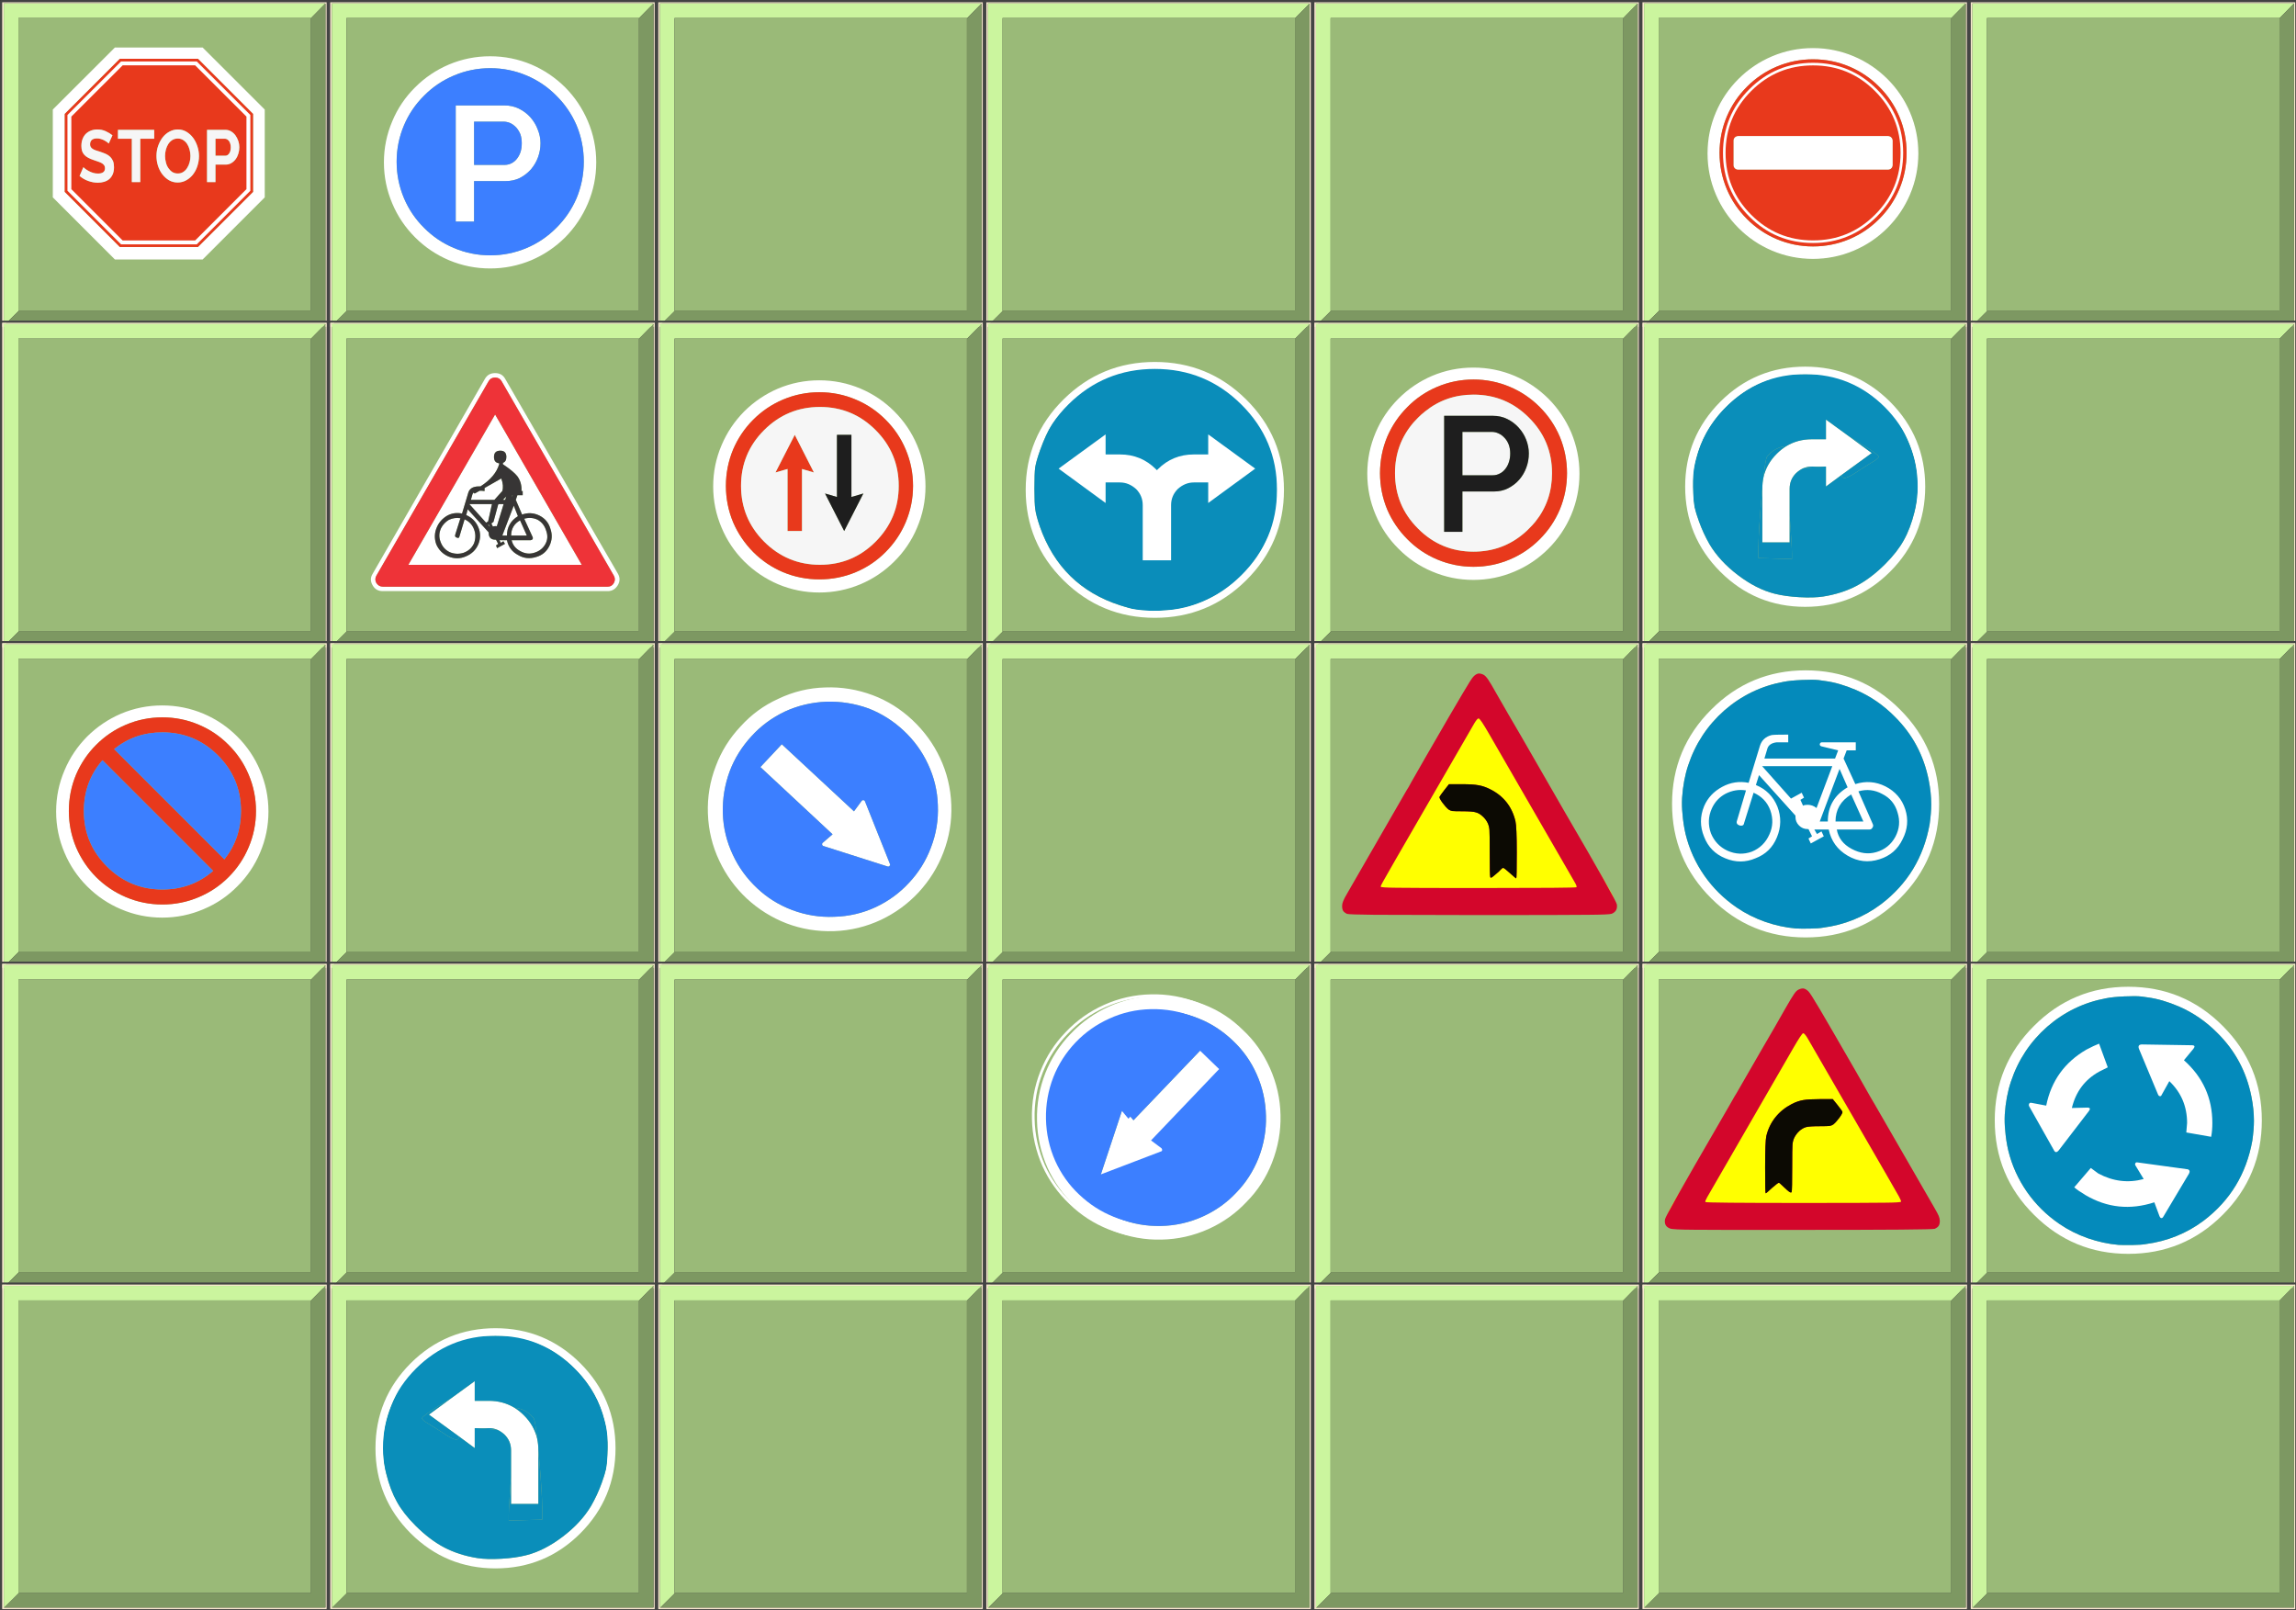 <?xml version="1.0" encoding="UTF-8" standalone="no"?>
<svg
   xmlns:dc="http://purl.org/dc/elements/1.1/"
   xmlns:cc="http://creativecommons.org/ns#"
   xmlns:rdf="http://www.w3.org/1999/02/22-rdf-syntax-ns#"
   xmlns:svg="http://www.w3.org/2000/svg"
   xmlns="http://www.w3.org/2000/svg"
   xmlns:xlink="http://www.w3.org/1999/xlink"
   xmlns:sodipodi="http://sodipodi.sourceforge.net/DTD/sodipodi-0.dtd"
   xmlns:inkscape="http://www.inkscape.org/namespaces/inkscape"
   version="1.1"
   preserveAspectRatio="none"
   x="0px"
   y="0px"
   width="857px"
   height="601px"
   viewBox="0 0 857 601"
   id="svg498"
   sodipodi:docname="signs.svg"
   inkscape:version="0.92.4 (5da689c313, 2019-01-14)">
  <rect x="0" y="0" width="857" height="601" fill="#333333" stroke="none"/>
  <sodipodi:namedview
     pagecolor="#ffffff"
     bordercolor="#666666"
     borderopacity="1"
     objecttolerance="10"
     gridtolerance="10"
     guidetolerance="10"
     inkscape:pageopacity="0"
     inkscape:pageshadow="2"
     inkscape:window-width="1366"
     inkscape:window-height="705"
     id="namedview500"
     showgrid="false"
     inkscape:zoom="0.78535774"
     inkscape:cx="634.60393"
     inkscape:cy="168.18229"
     inkscape:window-x="-8"
     inkscape:window-y="-8"
     inkscape:window-maximized="1"
     inkscape:current-layer="svg498" />
  <defs
     id="defs134">
    <g
       id="Symbol_4_0_Layer0_0_FILL">
      <path
         fill="#3C98CD"
         stroke="none"
         d=" M 803.35 377.95 Q 786.8 374.3 772.1 383.45 757.4 392.65 753.1 409.35 751.95 413.75 751.9 419.9 751.85 426.05 752.9 430.45 755.55 441.8 764.7 450.8 773.85 459.85 785.15 462.3 801.1 465.75 815.65 457.45 830.15 449.15 835.15 433.75 836.2 430.55 836.5 428.1 836.8 425.55 836.75 419.8 836.75 413.75 836.45 411.45 836.15 409.15 835 405.95 831.25 395.45 822.75 387.9 814.25 380.4 803.35 377.95 Z"
         id="path2" />
    </g>
    <g
       id="Duplicate_Items_Folder_Symbol_4_copy_12_0_Layer0_0_FILL">
      <path
         fill="#444444"
         stroke="none"
         d=" M 151.25 -75.8 Q 151.105 -75.948 150.9 -75.95 L 0 -75.95 Q -0.205 -75.948 -0.35 -75.8 -0.498 -75.655 -0.5 -75.45 L -0.5 75.45 Q -0.498 75.655 -0.35 75.8 -0.205 75.948 0 75.95 L 150.9 75.95 Q 151.105 75.948 151.25 75.8 151.398 75.655 151.4 75.45 L 151.4 -75.45 Q 151.398 -75.655 151.25 -75.8 M 0.5 -74.95 L 150.4 -74.95 150.4 74.95 0.5 74.95 0.5 -74.95 Z"
         id="path5" />
      <path
         fill="#F8E8CE"
         stroke="none"
         d=" M 150.4 -74.95 L 0.5 -74.95 0.5 74.95 150.4 74.95 150.4 -74.95 M 149.65 -74.2 L 149.85 -74.4 149.85 74.2 1.5 74.2 1.25 74.2 1.25 -74.4 149.65 -74.4 149.65 -74.2 Z"
         id="path7" />
      <path
         fill="#CBF59E"
         stroke="none"
         d=" M 149.65 -74.2 L 149.65 -74.4 1.25 -74.4 1.25 74.2 1.5 74.2 8 67.75 8 -67.65 143.2 -67.65 149.65 -74.2 Z"
         id="path9" />
      <path
         fill="#7D9862"
         stroke="none"
         d=" M 143.2 -67.65 L 143.1 -67.55 143.1 67.45 8.35 67.45 8 67.75 1.5 74.2 149.85 74.2 149.85 -74.4 149.65 -74.2 143.2 -67.65 Z"
         id="path11" />
      <path
         fill="#9ABA78"
         stroke="none"
         d=" M 143.1 -67.55 L 143.2 -67.65 8 -67.65 8 67.75 8.35 67.45 143.1 67.45 143.1 -67.55 Z"
         id="path13" />
    </g>
    <g
       id="Symbol_3_0_Layer0_0_FILL">
      <path
         fill="#FFFFFF"
         stroke="none"
         d=" M 47.6 -81.25 L 0 -33.7 0 33.6 47.6 81.2 114.85 81.2 162.45 33.6 162.45 -33.7 114.85 -81.25 47.6 -81.25 M 8.75 -30.55 L 51.25 -73.05 111.4 -73.05 153.9 -30.55 153.9 29.6 111.4 72.1 51.25 72.1 8.75 29.6 8.75 -30.55 Z"
         id="path16" />
      <path
         fill="#E8391C"
         stroke="none"
         d=" M 51.25 -73.05 L 8.75 -30.55 8.75 29.6 51.25 72.1 111.4 72.1 153.9 29.6 153.9 -30.55 111.4 -73.05 51.25 -73.05 M 12.3 -29.1 L 52.75 -69.5 109.9 -69.5 150.35 -29.1 150.35 28.1 109.9 68.55 52.75 68.55 12.3 28.1 12.3 -29.1 M 52.75 -69.5 L 12.3 -29.1 12.3 28.1 52.75 68.55 109.9 68.55 150.35 28.1 150.35 -29.1 109.9 -69.5 52.75 -69.5 M 33.8 -18.55 Q 37.4 -18.55 40.3 -17.2 43.35 -15.8 45.5 -14.05 L 42.65 -7.7 41.45 -8.75 Q 40.5 -9.45 39.3 -10.1 38.15 -10.7 36.6 -11.2 35.1 -11.65 33.6 -11.65 30.9 -11.65 29.55 -10.45 28.25 -9.2 28.25 -7.1 28.25 -5.85 28.75 -5.05 29.35 -4.15 30.2 -3.6 31.2 -2.95 32.6 -2.45 L 35.9 -1.4 Q 38.6 -0.5 40.4 0.3 42.25 1.1 43.8 2.6 45.2 4 45.95 5.85 46.7 7.75 46.7 10.55 46.7 13.75 45.7 16.05 44.65 18.4 42.95 19.8 41.35 21.15 38.95 21.85 36.8 22.5 34.25 22.5 30.5 22.5 26.8 21.15 23.15 19.85 20.15 17.3 L 23.05 10.55 Q 23.65 11.15 24.6 11.85 25.55 12.6 27.2 13.5 28.85 14.4 30.55 14.9 32.25 15.45 34.35 15.45 39.75 15.45 39.75 11.35 39.75 10 39.15 9.1 38.5 8.25 37.4 7.5 36.15 6.8 34.65 6.3 L 31.05 5.05 Q 28.8 4.3 26.85 3.3 25.05 2.35 23.9 1.1 22.7 -0.15 22.1 -1.85 21.55 -3.65 21.55 -5.85 21.55 -9.05 22.5 -11.3 23.4 -13.65 25.1 -15.3 26.75 -16.85 29 -17.7 31.3 -18.55 33.8 -18.55 M 77.7 -18.25 L 77.7 -11.4 66.95 -11.4 66.95 22.05 60.45 22.05 60.45 -11.4 49.75 -11.4 49.75 -18.25 77.7 -18.25 M 84.15 -12.35 Q 86.35 -15.2 89.4 -16.85 92.5 -18.55 95.95 -18.55 99.6 -18.55 102.6 -16.75 105.6 -14.95 107.75 -12.05 109.85 -9.2 111.05 -5.45 112.25 -1.75 112.25 2 112.25 5.85 111 9.7 109.85 13.3 107.6 16.2 105.4 19 102.4 20.65 99.35 22.35 95.8 22.35 92.15 22.35 89.1 20.6 86.2 18.9 83.95 16 81.85 13.25 80.6 9.45 79.45 5.7 79.45 1.9 79.45 -2.2 80.7 -5.8 82 -9.5 84.15 -12.35 M 132.65 -18.25 Q 134.95 -18.25 136.95 -17.1 139 -15.85 140.35 -14 141.65 -12.25 142.55 -9.7 143.35 -7.35 143.35 -4.85 143.35 -2.3 142.6 0.1 141.9 2.5 140.5 4.4 139.05 6.3 137.15 7.4 135.15 8.55 132.9 8.55 L 124.95 8.55 124.95 22.05 118.45 22.05 118.45 -18.25 132.65 -18.25 M 135.55 -0.1 Q 136.75 -1.8 136.75 -4.85 136.75 -6.3 136.35 -7.6 135.95 -8.95 135.35 -9.65 134.8 -10.45 133.9 -10.95 133.1 -11.4 132.25 -11.4 L 124.95 -11.4 124.95 1.7 132.55 1.7 Q 134.35 1.7 135.55 -0.1 M 99.95 -10.45 Q 98.2 -11.55 95.85 -11.55 93.55 -11.55 91.65 -10.4 89.8 -9.2 88.55 -7.3 87.4 -5.5 86.7 -3 86.05 -0.4 86.05 1.9 86.05 4.45 86.75 6.95 87.3 9.3 88.65 11.25 89.9 13.1 91.7 14.3 93.55 15.4 95.85 15.4 98.35 15.4 100.05 14.25 101.9 13.1 103.1 11.15 104.4 9.15 105 6.8 105.65 4.5 105.65 1.9 105.65 -0.6 104.95 -3.15 104.3 -5.5 103.05 -7.45 101.8 -9.3 99.95 -10.45 Z"
         id="path18" />
      <path
         fill="#F6F6F6"
         stroke="none"
         d=" M 136.95 -17.1 Q 134.95 -18.25 132.65 -18.25 L 118.45 -18.25 118.45 22.05 124.95 22.05 124.95 8.55 132.9 8.55 Q 135.15 8.55 137.15 7.4 139.05 6.3 140.5 4.4 141.9 2.5 142.6 0.1 143.35 -2.3 143.35 -4.85 143.35 -7.35 142.55 -9.7 141.65 -12.25 140.35 -14 139 -15.85 136.95 -17.1 M 136.75 -4.85 Q 136.75 -1.8 135.55 -0.1 134.35 1.7 132.55 1.7 L 124.95 1.7 124.95 -11.4 132.25 -11.4 Q 133.1 -11.4 133.9 -10.95 134.8 -10.45 135.35 -9.65 135.95 -8.95 136.35 -7.6 136.75 -6.3 136.75 -4.85 M 89.4 -16.85 Q 86.35 -15.2 84.15 -12.35 82 -9.5 80.7 -5.8 79.45 -2.2 79.45 1.9 79.45 5.7 80.6 9.45 81.85 13.25 83.95 16 86.2 18.9 89.1 20.6 92.15 22.35 95.8 22.35 99.35 22.35 102.4 20.65 105.4 19 107.6 16.2 109.85 13.3 111 9.7 112.25 5.85 112.25 2 112.25 -1.75 111.05 -5.45 109.85 -9.2 107.75 -12.05 105.6 -14.95 102.6 -16.75 99.6 -18.55 95.95 -18.55 92.5 -18.55 89.4 -16.85 M 95.85 -11.55 Q 98.2 -11.55 99.95 -10.45 101.8 -9.3 103.05 -7.45 104.3 -5.5 104.95 -3.15 105.65 -0.6 105.65 1.9 105.65 4.5 105 6.8 104.4 9.15 103.1 11.15 101.9 13.1 100.05 14.25 98.35 15.4 95.85 15.4 93.55 15.4 91.7 14.3 89.9 13.1 88.65 11.25 87.3 9.3 86.75 6.95 86.05 4.45 86.05 1.9 86.05 -0.4 86.7 -3 87.4 -5.5 88.55 -7.3 89.8 -9.2 91.65 -10.4 93.55 -11.55 95.85 -11.55 M 77.7 -11.4 L 77.7 -18.25 49.75 -18.25 49.75 -11.4 60.45 -11.4 60.45 22.05 66.95 22.05 66.95 -11.4 77.7 -11.4 M 40.3 -17.2 Q 37.4 -18.55 33.8 -18.55 31.3 -18.55 29 -17.7 26.75 -16.85 25.1 -15.3 23.4 -13.65 22.5 -11.3 21.55 -9.05 21.55 -5.85 21.55 -3.65 22.1 -1.85 22.7 -0.15 23.9 1.1 25.05 2.35 26.85 3.3 28.8 4.3 31.05 5.05 L 34.65 6.3 Q 36.15 6.8 37.4 7.5 38.5 8.25 39.15 9.1 39.75 10 39.75 11.35 39.75 15.45 34.35 15.45 32.25 15.45 30.55 14.9 28.85 14.4 27.2 13.5 25.55 12.6 24.6 11.85 23.65 11.15 23.05 10.55 L 20.15 17.3 Q 23.15 19.85 26.8 21.15 30.5 22.5 34.25 22.5 36.8 22.5 38.95 21.85 41.35 21.15 42.95 19.8 44.65 18.4 45.7 16.05 46.7 13.75 46.7 10.55 46.7 7.75 45.95 5.85 45.2 4 43.8 2.6 42.25 1.1 40.4 0.3 38.6 -0.5 35.9 -1.4 L 32.6 -2.45 Q 31.2 -2.95 30.2 -3.6 29.35 -4.15 28.75 -5.05 28.25 -5.85 28.25 -7.1 28.25 -9.2 29.55 -10.45 30.9 -11.65 33.6 -11.65 35.1 -11.65 36.6 -11.2 38.15 -10.7 39.3 -10.1 40.5 -9.45 41.45 -8.75 L 42.65 -7.7 45.5 -14.05 Q 43.35 -15.8 40.3 -17.2 Z"
         id="path20" />
    </g>
    <g
       id="Symbol_5_0_Layer0_0_FILL">
      <path
         fill="#FFFFFF"
         stroke="none"
         d=" M 80.75 -80.8 Q 64.35 -80.8 49.35 -74.45 34.9 -68.3 23.7 -57.15 12.5 -45.95 6.35 -31.45 0 -16.45 0 -0.05 0 16.35 6.35 31.35 12.5 45.85 23.7 57.05 34.85 68.25 49.35 74.4 64.35 80.75 80.75 80.75 97.15 80.75 112.15 74.4 126.65 68.25 137.85 57.05 149.05 45.85 155.2 31.35 161.55 16.35 161.55 -0.05 161.55 -16.45 155.2 -31.45 149.05 -45.95 137.85 -57.15 126.65 -68.3 112.15 -74.45 97.15 -80.8 80.75 -80.8 M 52.8 -67 Q 66.2 -72.65 80.85 -72.65 95.55 -72.65 108.95 -67 121.9 -61.5 131.85 -51.5 141.85 -41.55 147.35 -28.6 153 -15.2 153 -0.5 153 14.2 147.35 27.6 141.85 40.55 131.85 50.5 121.9 60.5 108.95 66 95.55 71.65 80.85 71.65 66.2 71.65 52.8 66 39.85 60.5 29.9 50.5 19.9 40.55 14.4 27.6 8.75 14.2 8.75 -0.5 8.75 -15.2 14.4 -28.6 19.9 -41.55 29.9 -51.5 39.85 -61.5 52.8 -67 M 23 -13.5 Q 21.55 -13.5 20.5 -12.45 19.45 -11.4 19.45 -9.9 L 19.45 8.95 Q 19.45 10.4 20.5 11.45 21.55 12.5 23 12.5 L 138.75 12.5 Q 140.2 12.5 141.25 11.45 142.3 10.4 142.3 8.95 L 142.3 -9.9 Q 142.3 -11.4 141.25 -12.45 140.2 -13.5 138.75 -13.5 L 23 -13.5 Z"
         id="path23" />
      <path
         fill="#E8391C"
         stroke="none"
         d=" M 80.85 -72.65 Q 66.2 -72.65 52.8 -67 39.85 -61.5 29.9 -51.5 19.9 -41.55 14.4 -28.6 8.75 -15.2 8.75 -0.5 8.75 14.2 14.4 27.6 19.9 40.55 29.9 50.5 39.85 60.5 52.8 66 66.2 71.65 80.85 71.65 95.55 71.65 108.95 66 121.9 60.5 131.85 50.5 141.85 40.55 147.35 27.6 153 14.2 153 -0.5 153 -15.2 147.35 -28.6 141.85 -41.55 131.85 -51.5 121.9 -61.5 108.95 -67 95.55 -72.65 80.85 -72.65 M 12.4 -0.5 Q 12.4 -28.85 32.45 -48.9 52.5 -68.95 80.85 -68.95 109.25 -68.95 129.3 -48.9 149.35 -28.85 149.35 -0.5 149.35 27.9 129.3 47.95 109.25 68 80.85 68 52.5 68 32.45 47.95 12.4 27.9 12.4 -0.5 M 32.45 -48.9 Q 12.4 -28.85 12.4 -0.5 12.4 27.9 32.45 47.95 52.5 68 80.85 68 109.25 68 129.3 47.95 149.35 27.9 149.35 -0.5 149.35 -28.85 129.3 -48.9 109.25 -68.95 80.85 -68.95 52.5 -68.95 32.45 -48.9 M 20.5 -12.45 Q 21.55 -13.5 23 -13.5 L 138.75 -13.5 Q 140.2 -13.5 141.25 -12.45 142.3 -11.4 142.3 -9.9 L 142.3 8.95 Q 142.3 10.4 141.25 11.45 140.2 12.5 138.75 12.5 L 23 12.5 Q 21.55 12.5 20.5 11.45 19.45 10.4 19.45 8.95 L 19.45 -9.9 Q 19.45 -11.4 20.5 -12.45 Z"
         id="path25" />
    </g>
    <g
       id="Symbol_10_0_Layer0_0_FILL">
      <path
         fill="#FFFFFF"
         stroke="none"
         d=" M 39.1 -39.1 Q 31.15 -39.1 23.9 -36.05 16.9 -33.05 11.5 -27.65 6.05 -22.2 3.1 -15.2 0 -7.9 0 0 0 7.95 3.1 15.2 6.05 22.25 11.5 27.65 16.85 33.1 23.9 36.05 31.15 39.15 39.1 39.15 47.05 39.15 54.3 36.05 61.3 33.1 66.75 27.65 72.15 22.25 75.15 15.2 78.2 7.95 78.2 0 78.2 -7.9 75.15 -15.2 72.15 -22.2 66.75 -27.65 61.3 -33.05 54.3 -36.05 47.05 -39.1 39.1 -39.1 M 25.55 -32.4 Q 32.05 -35.15 39.15 -35.15 46.25 -35.15 52.75 -32.4 59 -29.75 63.85 -24.9 68.7 -20.05 71.35 -13.8 74.05 -7.3 74.05 -0.2 74.05 6.9 71.35 13.4 68.7 19.65 63.85 24.5 59 29.35 52.75 32 46.25 34.75 39.15 34.75 32.05 34.75 25.55 32 19.3 29.35 14.5 24.5 9.65 19.65 6.95 13.4 4.25 6.9 4.25 -0.2 4.25 -7.3 6.95 -13.8 9.65 -20.05 14.5 -24.9 19.3 -29.75 25.55 -32.4 Z"
         id="path28" />
      <path
         fill="#E8391C"
         stroke="none"
         d=" M 39.15 -35.15 Q 32.05 -35.15 25.55 -32.4 19.3 -29.75 14.5 -24.9 9.65 -20.05 6.95 -13.8 4.25 -7.3 4.25 -0.2 4.25 6.9 6.95 13.4 9.65 19.65 14.5 24.5 19.3 29.35 25.55 32 32.05 34.75 39.15 34.75 46.25 34.75 52.75 32 59 29.35 63.85 24.5 68.7 19.65 71.35 13.4 74.05 6.9 74.05 -0.2 74.05 -7.3 71.35 -13.8 68.7 -20.05 63.85 -24.9 59 -29.75 52.75 -32.4 46.25 -35.15 39.15 -35.15 M 9.85 -0.2 Q 9.85 -11.1 16.8 -19.15 17.6 -20.05 18.45 -20.9 19.75 -22.2 21.1 -23.25 28.85 -29.5 39.15 -29.5 51.3 -29.5 59.85 -20.9 68.45 -12.35 68.45 -0.2 68.45 10.15 62.25 17.9 61.15 19.25 59.85 20.5 59 21.4 58.1 22.15 50.05 29.1 39.15 29.1 27 29.1 18.45 20.5 9.85 11.95 9.85 -0.2 Z"
         id="path30" />
      <path
         fill="#F6F6F6"
         stroke="none"
         d=" M 16.8 -19.15 Q 9.85 -11.1 9.85 -0.2 9.85 11.95 18.45 20.5 27 29.1 39.15 29.1 50.05 29.1 58.1 22.15 59 21.4 59.85 20.5 61.15 19.25 62.25 17.9 68.45 10.15 68.45 -0.2 68.45 -12.35 59.85 -20.9 51.3 -29.5 39.15 -29.5 28.85 -29.5 21.1 -23.25 19.75 -22.2 18.45 -20.9 17.6 -20.05 16.8 -19.15 M 56 -17.2 Q 57.85 -15.15 58.8 -12.7 59.8 -10.15 59.8 -7.55 59.8 -4.75 58.85 -2.25 57.95 0.25 56.2 2.25 54.5 4.2 52.05 5.45 49.7 6.65 46.7 6.65 L 35 6.65 35 21.7 28.2 21.7 28.2 -21.6 46.35 -21.6 Q 49.35 -21.6 51.75 -20.4 54.2 -19.2 56 -17.2 M 48.55 -15 Q 47.3 -15.6 45.95 -15.6 L 35 -15.6 35 0.6 46.3 0.6 Q 47.75 0.6 48.95 -0.05 50.1 -0.6 51 -1.75 51.9 -2.85 52.35 -4.3 52.85 -5.75 52.85 -7.55 52.85 -9.35 52.3 -10.85 51.75 -12.3 50.75 -13.35 49.75 -14.45 48.55 -15 Z"
         id="path32" />
      <path
         fill="#1E1E1E"
         stroke="none"
         d=" M 58.8 -12.7 Q 57.85 -15.15 56 -17.2 54.2 -19.2 51.75 -20.4 49.35 -21.6 46.35 -21.6 L 28.2 -21.6 28.2 21.7 35 21.7 35 6.65 46.7 6.65 Q 49.7 6.65 52.05 5.45 54.5 4.2 56.2 2.25 57.95 0.25 58.85 -2.25 59.8 -4.75 59.8 -7.55 59.8 -10.15 58.8 -12.7 M 45.95 -15.6 Q 47.3 -15.6 48.55 -15 49.75 -14.45 50.75 -13.35 51.75 -12.3 52.3 -10.85 52.85 -9.35 52.85 -7.55 52.85 -5.75 52.35 -4.3 51.9 -2.85 51 -1.75 50.1 -0.6 48.95 -0.05 47.75 0.6 46.3 0.6 L 35 0.6 35 -15.6 45.95 -15.6 Z"
         id="path34" />
    </g>
    <g
       id="Symbol_14_0_Layer0_0_FILL">
      <path
         fill="#FFFFFF"
         stroke="none"
         d=" M 39.15 -39.1 Q 31.2 -39.1 23.95 -36.05 16.9 -33.05 11.5 -27.65 6.05 -22.25 3.1 -15.2 0 -7.95 0 0 0 7.95 3.1 15.2 6.05 22.2 11.5 27.65 16.9 33.05 23.95 36.05 31.2 39.1 39.15 39.1 47.05 39.1 54.35 36.05 61.35 33.05 66.8 27.65 72.15 22.2 75.15 15.2 78.25 7.95 78.25 0 78.25 -7.95 75.15 -15.2 72.15 -22.25 66.8 -27.65 61.35 -33.05 54.35 -36.05 47.05 -39.1 39.15 -39.1 M 25.6 -32.4 Q 32.05 -35.15 39.2 -35.15 46.3 -35.15 52.8 -32.4 59.05 -29.75 63.85 -24.9 68.7 -20.1 71.4 -13.85 74.1 -7.35 74.1 -0.25 74.1 6.9 71.4 13.4 68.7 19.65 63.85 24.45 59.05 29.3 52.8 31.95 46.3 34.7 39.2 34.7 32.05 34.7 25.6 31.95 19.3 29.3 14.5 24.45 9.65 19.65 7 13.4 4.25 6.9 4.25 -0.25 4.25 -7.35 7 -13.85 9.65 -20.1 14.5 -24.9 19.3 -29.75 25.6 -32.4 M 49.9 -20.05 Q 47.45 -21.25 44.5 -21.25 L 26.3 -21.25 26.3 22.1 33.15 22.1 33.15 7 44.85 7 Q 47.8 7 50.2 5.85 52.6 4.6 54.35 2.65 56.1 0.6 57 -1.85 57.95 -4.4 57.95 -7.15 57.95 -9.75 56.9 -12.3 56 -14.75 54.15 -16.85 52.4 -18.8 49.9 -20.05 M 46.7 -14.65 Q 47.9 -14.05 48.9 -13 49.9 -11.85 50.45 -10.45 50.95 -9 50.95 -7.15 50.95 -5.35 50.5 -3.9 50.05 -2.5 49.15 -1.35 48.3 -0.25 47.1 0.35 45.9 0.95 44.45 0.95 L 33.15 0.95 33.15 -15.2 44.05 -15.2 Q 45.45 -15.2 46.7 -14.65 Z"
         id="path37" />
      <path
         fill="#3C7FFF"
         stroke="none"
         d=" M 39.2 -35.15 Q 32.05 -35.15 25.6 -32.4 19.3 -29.75 14.5 -24.9 9.65 -20.1 7 -13.85 4.25 -7.35 4.25 -0.25 4.25 6.9 7 13.4 9.65 19.65 14.5 24.45 19.3 29.3 25.6 31.95 32.05 34.7 39.2 34.7 46.3 34.7 52.8 31.95 59.05 29.3 63.85 24.45 68.7 19.65 71.4 13.4 74.1 6.9 74.1 -0.25 74.1 -7.35 71.4 -13.85 68.7 -20.1 63.85 -24.9 59.05 -29.75 52.8 -32.4 46.3 -35.15 39.2 -35.15 M 44.5 -21.25 Q 47.45 -21.25 49.9 -20.05 52.4 -18.8 54.15 -16.85 56 -14.75 56.9 -12.3 57.95 -9.75 57.95 -7.15 57.95 -4.4 57 -1.85 56.1 0.6 54.35 2.65 52.6 4.6 50.2 5.85 47.8 7 44.85 7 L 33.15 7 33.15 22.1 26.3 22.1 26.3 -21.25 44.5 -21.25 M 48.9 -13 Q 47.9 -14.05 46.7 -14.65 45.45 -15.2 44.05 -15.2 L 33.15 -15.2 33.15 0.95 44.45 0.95 Q 45.9 0.95 47.1 0.35 48.3 -0.25 49.15 -1.35 50.05 -2.5 50.5 -3.9 50.95 -5.35 50.95 -7.15 50.95 -9 50.45 -10.45 49.9 -11.85 48.9 -13 Z"
         id="path39" />
    </g>
    <g
       id="Symbol_19_0_Layer0_0_FILL">
      <path
         fill="#FFFFFF"
         stroke="none"
         d=" M 39.1 -39.1 Q 31.15 -39.1 23.9 -36.05 16.9 -33.05 11.45 -27.65 6.05 -22.2 3.1 -15.2 0 -7.95 0 0 0 7.95 3.1 15.2 6.05 22.2 11.45 27.6 16.9 33.05 23.9 36 31.15 39.1 39.1 39.1 47.05 39.1 54.3 36 61.35 33.05 66.75 27.6 72.2 22.2 75.15 15.2 78.25 7.95 78.25 0 78.25 -7.95 75.15 -15.2 72.2 -22.2 66.75 -27.65 61.35 -33.05 54.3 -36.05 47.05 -39.1 39.1 -39.1 M 25.55 -32.4 Q 32.05 -35.15 39.15 -35.15 46.3 -35.15 52.75 -32.4 59.05 -29.75 63.85 -24.9 68.7 -20.1 71.35 -13.8 74.1 -7.35 74.1 -0.2 74.1 6.9 71.35 13.35 68.7 19.65 63.85 24.5 59.05 29.3 52.75 31.95 46.3 34.7 39.15 34.7 32.05 34.7 25.55 31.95 19.3 29.3 14.45 24.5 9.65 19.65 6.95 13.35 4.25 6.9 4.25 -0.2 4.25 -7.35 6.95 -13.8 9.65 -20.1 14.45 -24.9 19.3 -29.75 25.55 -32.4 Z"
         id="path42" />
      <path
         fill="#E8391C"
         stroke="none"
         d=" M 39.15 -35.15 Q 32.05 -35.15 25.55 -32.4 19.3 -29.75 14.45 -24.9 9.65 -20.1 6.95 -13.8 4.25 -7.35 4.25 -0.2 4.25 6.9 6.95 13.35 9.65 19.65 14.45 24.5 19.3 29.3 25.55 31.95 32.05 34.7 39.15 34.7 46.3 34.7 52.75 31.95 59.05 29.3 63.85 24.5 68.7 19.65 71.35 13.35 74.1 6.9 74.1 -0.2 74.1 -7.35 71.35 -13.8 68.7 -20.1 63.85 -24.9 59.05 -29.75 52.75 -32.4 46.3 -35.15 39.15 -35.15 M 9.85 -0.2 Q 9.85 -11.15 16.8 -19.15 L 58.1 22.15 Q 50.1 29.1 39.15 29.1 27.05 29.1 18.45 20.5 9.85 11.9 9.85 -0.2 M 21.15 -23.3 Q 28.85 -29.55 39.15 -29.55 51.3 -29.55 59.9 -20.95 68.5 -12.35 68.5 -0.2 68.5 10.1 62.3 17.85 L 21.15 -23.3 Z"
         id="path44" />
      <path
         fill="#3C7FFF"
         stroke="none"
         d=" M 39.15 -29.55 Q 28.85 -29.55 21.15 -23.3 L 62.3 17.85 Q 68.5 10.1 68.5 -0.2 68.5 -12.35 59.9 -20.95 51.3 -29.55 39.15 -29.55 M 16.8 -19.15 Q 9.85 -11.15 9.85 -0.2 9.85 11.9 18.45 20.5 27.05 29.1 39.15 29.1 50.1 29.1 58.1 22.15 L 16.8 -19.15 Z"
         id="path46" />
    </g>
    <g
       id="Symbol_20_0_Layer0_0_FILL">
      <path
         fill="#FFFFFF"
         stroke="none"
         d=" M 39.1 -39.1 Q 31.15 -39.1 23.9 -36.05 16.9 -33.05 11.45 -27.65 6.05 -22.2 3.1 -15.2 0 -7.95 0 0 0 7.95 3.1 15.2 6.05 22.25 11.45 27.65 16.9 33.05 23.9 36.05 31.15 39.1 39.1 39.1 47.05 39.1 54.3 36.05 61.35 33.05 66.75 27.65 72.2 22.25 75.15 15.2 78.25 7.95 78.25 0 78.25 -7.95 75.15 -15.2 72.2 -22.2 66.75 -27.65 61.35 -33.05 54.3 -36.05 47.05 -39.1 39.1 -39.1 M 25.55 -32.4 Q 32.05 -35.15 39.15 -35.15 46.3 -35.15 52.75 -32.4 59.05 -29.75 63.85 -24.9 68.7 -20.1 71.35 -13.8 74.1 -7.3 74.1 -0.2 74.1 6.9 71.35 13.4 68.7 19.65 63.85 24.5 59.05 29.35 52.75 32 46.3 34.7 39.15 34.7 32.05 34.7 25.55 32 19.3 29.35 14.45 24.5 9.65 19.65 6.95 13.4 4.25 6.9 4.25 -0.2 4.25 -7.3 6.95 -13.8 9.65 -20.1 14.45 -24.9 19.3 -29.75 25.55 -32.4 Z"
         id="path49" />
      <path
         fill="#E8391C"
         stroke="none"
         d=" M 39.15 -35.15 Q 32.05 -35.15 25.55 -32.4 19.3 -29.75 14.45 -24.9 9.65 -20.1 6.95 -13.8 4.25 -7.3 4.25 -0.2 4.25 6.9 6.95 13.4 9.65 19.65 14.45 24.5 19.3 29.35 25.55 32 32.05 34.7 39.15 34.7 46.3 34.7 52.75 32 59.05 29.35 63.85 24.5 68.7 19.65 71.35 13.4 74.1 6.9 74.1 -0.2 74.1 -7.3 71.35 -13.8 68.7 -20.1 63.85 -24.9 59.05 -29.75 52.75 -32.4 46.3 -35.15 39.15 -35.15 M 9.9 -0.2 Q 9.9 -12.4 18.5 -21 27.15 -29.65 39.35 -29.65 51.55 -29.65 60.15 -21 68.75 -12.4 68.75 -0.2 68.75 11.95 60.15 20.6 51.55 29.25 39.35 29.25 27.15 29.25 18.5 20.6 9.9 11.95 9.9 -0.2 M 37.1 -5.2 L 29.95 -19.25 22.75 -5.2 27.25 -6.5 27.25 16.65 32.65 16.65 32.65 -6.5 37.1 -5.2 Z"
         id="path51" />
      <path
         fill="#F6F6F6"
         stroke="none"
         d=" M 18.5 -21 Q 9.9 -12.4 9.9 -0.2 9.9 11.95 18.5 20.6 27.15 29.25 39.35 29.25 51.55 29.25 60.15 20.6 68.75 11.95 68.75 -0.2 68.75 -12.4 60.15 -21 51.55 -29.65 39.35 -29.65 27.15 -29.65 18.5 -21 M 29.95 -19.25 L 37.1 -5.2 32.65 -6.5 32.65 16.65 27.25 16.65 27.25 -6.5 22.75 -5.2 29.95 -19.25 M 45.7 -19.25 L 51.1 -19.25 51.1 3.95 55.55 2.65 48.4 16.65 41.25 2.65 45.7 3.95 45.7 -19.25 Z"
         id="path53" />
      <path
         fill="#1E1E1E"
         stroke="none"
         d=" M 51.1 -19.25 L 45.7 -19.25 45.7 3.95 41.25 2.65 48.4 16.65 55.55 2.65 51.1 3.95 51.1 -19.25 Z"
         id="path55" />
    </g>
    <g
       id="Symbol_4_0_Layer0_42_MEMBER_0_MEMBER_0_MEMBER_0_MEMBER_0_FILL">
      <path
         fill="#FFFFFF"
         stroke="none"
         d=" M 428.5 383 Q 420.65 383.15 413.4 386.4 406.4 389.55 401.15 395.1 395.85 400.55 393 407.7 390.1 415.05 390.3 423 390.45 430.8 393.65 438.1 396.8 445.05 402.35 450.3 407.85 455.65 414.95 458.45 422.4 461.4 430.25 461.2 438.1 461.05 445.35 457.8 452.4 454.6 457.55 449.1 462.9 443.7 465.7 436.55 468.65 429 468.45 421.25 468.3 413.4 465.05 406.15 461.85 399 456.35 393.9 450.9 388.5 443.8 385.75 436.35 382.8 428.5 383 M 428.55 387.4 Q 435.75 387.25 442.2 389.85 448.35 392.25 453.45 397.1 458.45 401.8 461.2 408.05 464.05 414.4 464.2 421.55 464.4 428.5 461.8 435.2 459.2 441.7 454.5 446.5 449.95 451.35 443.65 454.2 437.25 457.1 430.1 457.25 422.9 457.4 416.45 454.8 410.25 452.35 405.2 447.55 400.3 442.95 397.45 436.65 394.6 430.2 394.45 423.1 394.3 416 396.85 409.45 399.3 403.2 404.1 398.15 408.8 393.25 415.05 390.45 421.35 387.55 428.55 387.4 M 418.45 419.65 Q 418.25 419.45 417.9 419.45 417.6 419.55 417.45 419.9 L 410.55 440.7 Q 410.4 441.1 410.7 441.3 410.95 441.6 411.3 441.4 L 431.85 433.55 Q 432.15 433.5 432.15 433.1 432.2 432.9 431.95 432.55 L 428.55 430 450.65 406.85 443.35 399.8 421.2 422.95 418.45 419.65 Z"
         id="path58" />
    </g>
    <g
       id="Symbol_4_0_Layer0_42_MEMBER_0_MEMBER_0_MEMBER_0_MEMBER_1_FILL">
      <path
         fill="#3C7FFF"
         stroke="none"
         d=" M 428.55 387.4 Q 421.35 387.55 415.05 390.45 408.8 393.25 404.1 398.15 399.3 403.2 396.85 409.45 394.3 416 394.45 423.1 394.6 430.2 397.45 436.65 400.3 442.95 405.2 447.55 410.25 452.35 416.45 454.8 422.9 457.4 430.1 457.25 437.25 457.1 443.65 454.2 449.95 451.35 454.5 446.5 459.2 441.7 461.8 435.2 464.4 428.5 464.2 421.55 464.05 414.4 461.2 408.05 458.45 401.8 453.45 397.1 448.35 392.25 442.2 389.85 435.75 387.25 428.55 387.4 M 417.45 419.9 Q 417.6 419.55 417.9 419.45 418.25 419.45 418.45 419.65 L 421.2 422.95 443.35 399.8 450.65 406.85 428.55 430 431.95 432.55 Q 432.2 432.9 432.15 433.1 432.15 433.5 431.85 433.55 L 411.3 441.4 Q 410.95 441.6 410.7 441.3 410.4 441.1 410.55 440.7 L 417.45 419.9 Z"
         id="path61" />
    </g>
    <g
       id="Symbol_4_0_Layer0_43_MEMBER_0_FILL">
      <path
         fill="#FFFF00"
         stroke="none"
         d=" M 560.3 265.45 Q 556.15 258.5 555.05 256.9 553.95 255.35 552.85 254.9 551.2 254.25 549.8 255.35 548.35 256.4 546.3 259.85 L 508.75 322.6 Q 504.25 330.15 503.55 331.5 502.9 332.75 502.9 333.9 502.9 336.2 505.5 337.1 506.25 337.35 514.7 337.45 523.05 337.5 552 337.45 584.45 337.4 591.35 337.3 597.6 337.2 598.5 336.8 599.55 336.3 600.1 335.35 600.65 334.35 600.4 333.25 600.25 332.45 597.05 327 593.8 321.4 581.4 300.75 L 560.3 265.45 Z"
         id="path64" />
    </g>
    <g
       id="Symbol_4_0_Layer0_43_MEMBER_1_FILL">
      <path
         fill="#D3062B"
         stroke="none"
         d=" M 524.9 290 Q 523.75 292.2 523.2 292.95 L 501.1 331.3 Q 499.85 333.4 499.45 334.45 499.05 335.4 499.05 336.25 499.05 337.45 499.45 338.1 499.85 338.7 500.9 339.2 501.5 339.45 511.2 339.55 519.85 339.6 550.15 339.65 582.6 339.65 590.7 339.55 598.85 339.5 599.7 339.15 602 338.2 601.6 335.65 601.3 333.95 582.3 301.4 L 565.6 272.4 Q 561.1 264.75 556.65 256.95 554.45 253 553.5 251.65 552.6 250.35 551.85 249.95 550.75 249.4 549.9 249.5 549.05 249.65 548.15 250.55 547.4 251.2 543.95 257.1 540.6 262.7 530.1 280.9 L 524.9 290 M 550 266.25 Q 550.6 266.25 553.95 272.1 L 585.85 327.35 Q 586.75 328.85 586.55 329.25 586.35 329.55 549.9 329.55 525.45 329.55 519.5 329.45 513.45 329.4 513.45 329.05 513.45 328.7 514.3 327.2 515 325.9 519 318.95 L 548.45 268 Q 549.5 266.25 550 266.25 M 543.9 290.8 L 538.95 290.8 537.25 292.95 Q 535.55 295.15 535.4 295.55 535.25 295.95 536.5 297.7 537.8 299.45 538.8 300.25 539.35 300.65 540.15 300.8 541 300.9 543.65 300.9 547.9 300.9 548.95 301.3 550.3 301.65 551.5 302.8 552.7 303.85 553.4 305.3 553.95 306.5 554.05 307.95 554.15 309.3 554.15 315.95 554.15 324.85 554.35 325.45 554.45 325.8 554.8 325.65 555.15 325.5 556.05 324.7 557.65 323.4 558.2 322.75 558.8 322.05 559.2 322.05 559.55 322.05 561.7 324 563.85 325.95 564.05 325.95 564.25 325.95 564.25 316.3 564.25 306.75 563.75 304.6 561.8 296.4 554.25 292.65 552.05 291.55 550 291.2 547.9 290.8 543.9 290.8 Z"
         id="path67" />
    </g>
    <g
       id="Symbol_4_0_Layer0_43_MEMBER_2_FILL">
      <path
         fill="#0C0A03"
         stroke="none"
         d=" M 554.25 292.65 Q 552.05 291.55 550 291.2 547.9 290.8 543.9 290.8 L 538.95 290.8 537.25 292.95 Q 535.55 295.15 535.4 295.55 535.25 295.95 536.5 297.7 537.8 299.45 538.8 300.25 539.35 300.65 540.15 300.8 541 300.9 543.65 300.9 547.9 300.9 548.95 301.3 550.3 301.65 551.5 302.8 552.7 303.85 553.4 305.3 553.95 306.5 554.05 307.95 554.15 309.3 554.15 315.95 554.15 324.85 554.35 325.45 554.45 325.8 554.8 325.65 555.15 325.5 556.05 324.7 557.65 323.4 558.2 322.75 558.8 322.05 559.2 322.05 559.55 322.05 561.7 324 563.85 325.95 564.05 325.95 564.25 325.95 564.25 316.3 564.25 306.75 563.75 304.6 561.8 296.4 554.25 292.65 Z"
         id="path70" />
    </g>
    <g
       id="Symbol_4_0_Layer0_44_MEMBER_0_FILL">
      <path
         fill="#FFFF00"
         stroke="none"
         d=" M 669.15 382.5 Q 668.05 384.1 663.9 391.05 L 642.8 426.35 Q 630.45 446.9 627.15 452.6 623.95 458.05 623.8 458.8 623.6 459.9 624.1 460.9 624.6 461.9 625.65 462.4 626.55 462.8 632.85 462.9 639.7 463 672.15 463.05 701.1 463.1 709.5 463.05 717.9 462.95 718.7 462.7 721.3 461.8 721.3 459.45 721.3 458.35 720.65 457.05 719.95 455.8 715.45 448.2 L 677.9 385.4 Q 675.8 381.95 674.4 380.9 672.95 379.85 671.3 380.5 670.25 380.95 669.15 382.5 Z"
         id="path73" />
    </g>
    <g
       id="Symbol_4_0_Layer0_44_MEMBER_1_FILL">
      <path
         fill="#D3062B"
         stroke="none"
         d=" M 670.7 377.25 Q 669.75 378.6 667.5 382.55 663.9 388.95 658.6 398 L 649.2 414.3 Q 649 414.5 646.85 418.35 L 641.85 427 Q 622.8 459.75 622.6 461.2 622.1 463.85 624.5 464.7 625.35 465.1 633.5 465.15 641.6 465.25 674 465.2 722.2 465.2 723.25 464.8 724.35 464.3 724.75 463.65 725.15 463 725.15 461.85 725.15 461 724.75 460 724.35 459.05 723.1 456.9 L 700.95 418.5 Q 700.85 418.4 699.25 415.6 L 694.05 406.45 Q 683.65 388.4 680.25 382.65 676.8 376.8 676.05 376.1 675.1 375.25 674.3 375.1 673.45 375 672.35 375.55 671.6 375.9 670.7 377.25 M 674.15 391.8 Q 674.65 391.8 675.75 393.6 L 705.2 444.55 Q 708.9 450.95 709.9 452.75 710.7 454.25 710.7 454.65 710.7 455 704.7 455.05 698.75 455.15 674.3 455.15 637.8 455.15 637.65 454.8 637.45 454.5 638.35 452.95 L 670.25 397.7 Q 673.65 391.8 674.15 391.8 M 674.2 416.75 Q 672.1 417.1 669.95 418.2 666.25 420.1 663.8 423.15 661.35 426.2 660.4 430.15 659.95 432.15 659.95 441.85 659.95 451.55 660.15 451.55 660.4 451.55 662.45 449.6 664.7 447.65 665 447.65 665.4 447.65 666 448.35 L 668.1 450.3 Q 669 451.1 669.35 451.2 669.7 451.35 669.85 451.05 670.05 450.45 670.05 441.5 670.05 434.85 670.15 433.5 670.25 432.05 670.8 430.85 671.5 429.45 672.65 428.35 673.85 427.25 675.2 426.85 676.45 426.5 680.5 426.5 683.15 426.5 684 426.4 684.85 426.25 685.4 425.85 686.4 425.05 687.7 423.3 688.95 421.55 688.8 421.15 688.65 420.7 686.9 418.5 L 685.2 416.4 680.3 416.4 Q 676.25 416.4 674.2 416.75 Z"
         id="path76" />
    </g>
    <g
       id="Symbol_4_0_Layer0_44_MEMBER_2_FILL">
      <path
         fill="#0C0A03"
         stroke="none"
         d=" M 674.2 416.75 Q 672.1 417.1 669.95 418.2 666.25 420.1 663.8 423.15 661.35 426.2 660.4 430.15 659.95 432.15 659.95 441.85 659.95 451.55 660.15 451.55 660.4 451.55 662.45 449.6 664.7 447.65 665 447.65 665.4 447.65 666 448.35 L 668.1 450.3 Q 669 451.1 669.35 451.2 669.7 451.35 669.85 451.05 670.05 450.45 670.05 441.5 670.05 434.85 670.15 433.5 670.25 432.05 670.8 430.85 671.5 429.45 672.65 428.35 673.85 427.25 675.2 426.85 676.45 426.5 680.5 426.5 683.15 426.5 684 426.4 684.85 426.25 685.4 425.85 686.4 425.05 687.7 423.3 688.95 421.55 688.8 421.15 688.65 420.7 686.9 418.5 L 685.2 416.4 680.3 416.4 Q 676.25 416.4 674.2 416.75 Z"
         id="path79" />
    </g>
    <g
       id="Symbol_4_0_Layer0_45_MEMBER_0_MEMBER_0_MEMBER_0_MEMBER_0_FILL">
      <path
         fill="#FFFFFF"
         stroke="none"
         d=" M 343.35 285.6 Q 340.15 278.8 334.5 273.5 328.85 268.2 321.8 265.55 314.3 262.75 306.5 263.05 298.65 263.25 291.4 266.7 284.45 269.85 279.3 275.55 274 281.15 271.35 288.25 268.5 295.6 268.8 303.55 269.1 311.55 272.45 318.6 275.7 325.5 281.3 330.75 286.95 335.95 294.05 338.7 301.3 341.45 309.35 341.2 317.3 340.9 324.45 337.55 331.3 334.3 336.5 328.75 341.75 323.05 344.45 316 347.3 308.6 347 300.65 346.7 292.65 343.35 285.6 M 331.9 276.6 Q 336.95 281.3 339.8 287.4 342.85 293.85 343.05 300.85 343.35 307.95 340.8 314.55 338.4 320.95 333.7 325.95 329.15 330.9 322.9 333.85 316.55 336.8 309.4 337 302.35 337.3 295.7 334.8 289.3 332.4 284.35 327.75 279.25 322.95 276.45 316.9 273.4 310.45 273.2 303.4 273 296.35 275.45 289.75 277.8 283.55 282.55 278.4 287.05 273.45 293.35 270.45 299.65 267.55 306.85 267.25 313.9 267.05 320.55 269.45 326.85 271.9 331.9 276.6 M 327.35 320.5 Q 327.65 320.3 327.5 319.9 L 319.35 299.5 Q 319.2 299.2 318.85 299.15 318.55 299.15 318.35 299.35 L 315.8 302.8 292.35 281.05 285.4 288.45 308.85 310.25 305.6 313.05 Q 305.35 313.3 305.45 313.6 305.55 314 305.85 314.05 L 326.75 320.7 Q 327.15 320.8 327.35 320.5 Z"
         id="path82" />
    </g>
    <g
       id="Symbol_4_0_Layer0_45_MEMBER_0_MEMBER_0_MEMBER_0_MEMBER_1_FILL">
      <path
         fill="#3C7FFF"
         stroke="none"
         d=" M 339.8 287.4 Q 336.95 281.3 331.9 276.6 326.85 271.9 320.55 269.45 313.9 267.05 306.85 267.25 299.65 267.55 293.35 270.45 287.05 273.45 282.55 278.4 277.8 283.55 275.45 289.75 273 296.35 273.2 303.4 273.4 310.45 276.45 316.9 279.25 322.95 284.35 327.75 289.3 332.4 295.7 334.8 302.35 337.3 309.4 337 316.55 336.8 322.9 333.85 329.15 330.9 333.7 325.95 338.4 320.95 340.8 314.55 343.35 307.95 343.05 300.85 342.85 293.85 339.8 287.4 M 327.35 320.5 Q 327.15 320.8 326.75 320.7 L 305.85 314.05 Q 305.55 314 305.45 313.6 305.35 313.3 305.6 313.05 L 308.85 310.25 285.4 288.45 292.35 281.05 315.8 302.8 318.35 299.35 Q 318.55 299.15 318.85 299.15 319.2 299.2 319.35 299.5 L 327.5 319.9 Q 327.65 320.3 327.35 320.5 Z"
         id="path85" />
    </g>
    <g
       id="Symbol_4_0_Layer0_46_FILL">
      <path
         fill="#FFFFFF"
         stroke="none"
         d=" M 708.4 265.65 Q 694.2 251.35 673.95 251.35 653.8 251.35 639.55 265.65 625.25 279.9 625.25 300.05 625.25 320.3 639.55 334.5 653.8 348.75 673.95 348.75 694.2 348.75 708.4 334.5 722.65 320.3 722.65 300.05 722.65 279.9 708.4 265.65 M 672.55 253.8 Q 676.8 253.6 678.9 253.85 L 681.35 254.2 Q 686.6 254.9 692.8 257.55 700.9 261.05 707.3 267.55 717.15 277.35 719.9 291.15 720.85 295.9 720.85 300.25 720.85 303.4 720.25 307.65 716.9 326.25 702.1 337.5 692.55 344.65 680.45 346.25 678.9 346.55 675.45 346.6 672.1 346.65 670.3 346.55 664.55 346.05 658.8 344.05 653 342 648.2 338.7 641.05 333.8 636.15 326.8 631.2 319.7 629.15 311.3 628.3 307.65 628 303.7 627.7 300.9 627.85 297.85 628.3 291.1 630.15 285.6 634.15 273.55 643.65 265.15 653.25 256.8 665.7 254.5 668.2 254 672.55 253.8 Z"
         id="path88" />
      <path
         fill="#048ABB"
         stroke="none"
         d=" M 678.9 253.85 Q 676.8 253.6 672.55 253.8 668.2 254 665.7 254.5 653.25 256.8 643.65 265.15 634.15 273.55 630.15 285.6 628.3 291.1 627.85 297.85 627.7 300.9 628 303.7 628.3 307.65 629.15 311.3 631.2 319.7 636.15 326.8 641.05 333.8 648.2 338.7 653 342 658.8 344.05 664.55 346.05 670.3 346.55 672.1 346.65 675.45 346.6 678.9 346.55 680.45 346.25 692.55 344.65 702.1 337.5 716.9 326.25 720.25 307.65 720.85 303.4 720.85 300.25 720.85 295.9 719.9 291.15 717.15 277.35 707.3 267.55 700.9 261.05 692.8 257.55 686.6 254.9 681.35 254.2 L 678.9 253.85 Z"
         id="path90" />
    </g>
    <g
       id="Symbol_4_0_Layer0_46_MEMBER_0_FILL">
      <path
         fill="#FFFFFF"
         stroke="none"
         d=" M 1140.2 409.05 L 1140.2 405.55 1125.5 405.55 Q 1124.75 405.55 1124.55 406.35 1124.55 407.1 1125.3 407.3 L 1132.55 409.05 1131.2 412.6 1100.5 412.6 1101.85 408.1 Q 1102.65 405.95 1105.8 405.55 1105.95 405.55 1110.85 405.55 L 1110.85 402.2 Q 1104.8 402.2 1103.65 402.4 1099.7 403.4 1098.55 407.1 L 1093.65 423.15 Q 1087.6 421.95 1082.15 424.9 1076.65 427.85 1074.3 433.3 1071.55 439.95 1074.3 446.6 1076.85 453.25 1083.5 455.95 1090.15 458.7 1096.6 455.95 1103.25 453.45 1105.95 446.8 1108.7 440.15 1106.15 433.5 1103.45 426.85 1096.8 424.1 L 1098.15 419.8 1114 437.4 1114 438 Q 1114 440.15 1115.55 441.7 1117.1 443.25 1119.25 443.25 L 1119.65 443.25 1121.2 446.4 1119.65 447.35 1120.65 449.5 1126.3 446.4 1125.3 444.25 1123.35 445.4 1122.2 443.45 1128.45 443.45 Q 1130 450.9 1136.65 454.8 1143.3 458.7 1150.55 456.35 1157.4 454.2 1160.5 447.75 1163.85 441.3 1161.7 434.65 1159.55 428 1153.1 424.7 1146.8 421.55 1140 423.7 L 1134.9 412.6 1136.25 409.05 1140.2 409.05 M 1138.2 428.2 L 1143.5 439.95 1131.4 439.95 Q 1131.4 432.3 1138.2 428.2 M 1141.35 426.85 Q 1146.8 425.3 1151.7 428 1156.8 430.55 1158.35 436.05 1160.1 441.5 1157.4 446.6 1154.65 451.65 1149.15 453.25 1143.9 454.8 1138.4 451.85 1132.95 448.95 1131.95 443.45 L 1146.05 443.45 Q 1147 443.45 1147.4 442.7 1148 441.9 1147.6 441.1 L 1141.35 426.85 M 1095.8 427.45 Q 1101.1 429.8 1103.05 435.05 1105 440.55 1102.65 445.6 1100.3 450.9 1095.05 453.05 1089.75 455 1084.45 452.65 1079.4 450.3 1077.25 445.05 1075.3 439.55 1077.65 434.3 1079.6 430 1083.7 427.85 1088 425.7 1092.5 426.45 L 1088.6 439.55 Q 1088 441.1 1089.75 441.7 1091.5 442.1 1091.7 440.55 L 1095.8 427.45 M 1119.25 432.7 Q 1117.9 432.7 1117.3 433.1 L 1116.15 430.55 1117.7 429.6 1116.7 427.45 1112.05 430 1099.5 415.9 1130 415.9 1123.15 434.1 Q 1121.4 432.7 1119.25 432.7 M 1128.05 439.95 L 1124.55 439.95 1133.15 417.1 1136.65 425.1 Q 1128.05 430.15 1128.05 439.95 Z"
         id="path93" />
    </g>
    <g
       id="Symbol_1_0_Layer0_0_FILL">
      <path
         fill="#FFFFFF"
         stroke="none"
         d=" M -46.9 -92.9 Q -66.3 -92.9 -80.05 -79.3 -93.8 -65.7 -93.8 -46.45 -93.8 -27.2 -80.05 -13.6 -66.3 0 -46.9 0 -27.45 0 -13.75 -13.6 0 -27.2 0 -46.45 0 -65.7 -13.75 -79.3 -27.45 -92.9 -46.9 -92.9 M -89.75 -61.2 Q -87.6 -67.2 -85.25 -71.05 -82.85 -74.9 -78.7 -79.1 -74.6 -83.25 -70.05 -86 -65.55 -88.7 -59.8 -90.55 -54 -92.4 -46.75 -92.45 -39.5 -92.5 -34 -90.8 -23.85 -87.6 -16.95 -81.75 -10 -75.85 -5.3 -66.45 -2.85 -61.6 -2.05 -57.55 -1.2 -53.55 -1.2 -46.65 -1.2 -39.75 -2.2 -35.65 -3.15 -31.55 -6.25 -25.6 -10.75 -16.9 -18.8 -10.75 -26.8 -4.6 -36.65 -2.25 -39.65 -1.55 -45.25 -1.35 -50.95 -1.2 -53.85 -1.7 -55.5 -1.95 -59.8 -3.35 -82 -10.45 -89.85 -32.85 -91.2 -36.85 -91.5 -39.05 -91.85 -41.35 -91.85 -46.95 -91.85 -52.7 -91.55 -54.9 -91.2 -57.1 -89.75 -61.2 Z"
         id="path96" />
      <path
         fill="#0A8DBA"
         stroke="none"
         d=" M -85.25 -71.05 Q -87.6 -67.2 -89.75 -61.2 -91.2 -57.1 -91.55 -54.9 -91.85 -52.7 -91.85 -46.95 -91.85 -41.35 -91.5 -39.05 -91.2 -36.85 -89.85 -32.85 -82 -10.45 -59.8 -3.35 -55.5 -1.95 -53.85 -1.7 -50.95 -1.2 -45.25 -1.35 -39.65 -1.55 -36.65 -2.25 -26.8 -4.6 -18.8 -10.75 -10.75 -16.9 -6.25 -25.6 -3.15 -31.55 -2.2 -35.65 -1.2 -39.75 -1.2 -46.65 -1.2 -53.55 -2.05 -57.55 -2.85 -61.6 -5.3 -66.45 -10 -75.85 -16.95 -81.75 -23.85 -87.6 -34 -90.8 -39.5 -92.5 -46.75 -92.45 -54 -92.4 -59.8 -90.55 -65.55 -88.7 -70.05 -86 -74.6 -83.25 -78.7 -79.1 -82.85 -74.9 -85.25 -71.05 Z"
         id="path98" />
    </g>
    <g
       id="Symbol_1_0_Layer0_1_FILL">
      <path
         fill="#FFFFFF"
         stroke="none"
         d=" M 1148 567.75 L 1142 567.75 1142 559.4 1122.45 573.65 1142 587.95 1142 579.4 1148 579.4 Q 1151.65 579.4 1154.7 582.15 1157.45 584.95 1157.45 588.85 L 1157.45 611.8 1169.25 611.8 1169.25 588.85 Q 1169.25 584.95 1172 582.15 1175.05 579.4 1178.7 579.4 L 1184.7 579.4 1184.7 587.95 1204.25 573.65 1184.7 559.4 1184.7 567.75 1178.7 567.75 Q 1169.9 567.75 1163.75 573.9 1163.547 574.105 1163.35 574.3 1163.153 574.105 1162.95 573.9 1156.8 567.75 1148 567.75 Z"
         id="path101" />
    </g>
    <g
       id="Symbol_2_0_Layer0_0_FILL">
      <path
         fill="#FFFFFF"
         stroke="none"
         d=" M -43.4 -86.85 Q -61.4 -86.85 -74.1 -74.15 -86.8 -61.4 -86.8 -43.45 -86.8 -25.45 -74.1 -12.7 -61.4 0 -43.4 0 -25.45 0 -12.7 -12.7 0 -25.45 0 -43.45 0 -61.4 -12.7 -74.15 -25.45 -86.85 -43.4 -86.85 M -84.8 -51.25 Q -84.2 -53.75 -83.35 -56.5 -80.15 -66.5 -72 -74.2 -63.8 -81.9 -53.55 -84.55 -50.15 -85.45 -43.35 -85.45 -36.55 -85.45 -32.9 -84.6 -28 -83.45 -22.95 -80.5 -17.95 -77.6 -13.85 -73.6 -10.75 -70.55 -9.25 -68.5 -7.8 -66.5 -6.05 -62.9 -2.45 -55.4 -1.6 -48.35 -0.75 -41.25 -2.6 -34 -4.15 -27.8 -6.6 -23.45 -9 -19.1 -13.5 -14.6 -18.85 -9.25 -24.3 -6.4 -29.75 -3.55 -36.65 -2.45 -40.2 -1.9 -45.55 -2.2 -50.9 -2.5 -54.8 -3.5 -61.6 -5.2 -68.5 -10.45 -75.35 -15.65 -79.1 -21.95 -81.45 -26.05 -83.05 -30.5 -84.15 -33.55 -84.65 -35.6 -85.15 -37.7 -85.25 -43.25 -85.4 -48.8 -84.8 -51.25 M -36.35 -50.95 L -35.65 -50.95 -35.65 -43.5 -29.9 -47.75 -18.55 -56 -26.85 -62.1 -35.65 -68.5 -35.65 -61.15 -40.9 -61.15 Q -46.237 -61.15 -50.5 -58.55 -52.343 -57.407 -54 -55.75 -57.808 -51.977 -58.95 -47.05 -59.4 -44.97 -59.4 -42.7 L -59.4 -42.55 -59.4 -22.65 -49.2 -22.65 -49.2 -32.45 -49.2 -42.7 Q -49.2 -46.15 -46.75 -48.55 -45.479 -49.723 -44.05 -50.35 -42.561 -50.95 -40.9 -50.95 L -36.35 -50.95 Z"
         id="path104" />
      <path
         fill="#0A8EBA"
         stroke="none"
         d=" M -83.35 -56.5 Q -84.2 -53.75 -84.8 -51.25 -85.4 -48.8 -85.25 -43.25 -85.15 -37.7 -84.65 -35.6 -84.15 -33.55 -83.05 -30.5 -81.45 -26.05 -79.1 -21.95 -75.35 -15.65 -68.5 -10.45 -61.6 -5.2 -54.8 -3.5 -50.9 -2.5 -45.55 -2.2 -40.2 -1.9 -36.65 -2.45 -29.75 -3.55 -24.3 -6.4 -18.85 -9.25 -13.5 -14.6 -9 -19.1 -6.6 -23.45 -4.15 -27.8 -2.6 -34 -0.75 -41.25 -1.6 -48.35 -2.45 -55.4 -6.05 -62.9 -7.8 -66.5 -9.25 -68.5 -10.75 -70.55 -13.85 -73.6 -17.95 -77.6 -22.95 -80.5 -28 -83.45 -32.9 -84.6 -36.55 -85.45 -43.35 -85.45 -50.15 -85.45 -53.55 -84.55 -63.8 -81.9 -72 -74.2 -80.15 -66.5 -83.35 -56.5 M -36.35 -50.95 Q -37.772 -50.85 -39.6 -50.7 -42.188 -50.503 -44.05 -50.35 -45.479 -49.723 -46.75 -48.55 -49.2 -46.15 -49.2 -42.7 L -49.2 -32.45 Q -48.35 -21.248 -48.35 -18.6 L -48.35 -16.45 -60.85 -16.8 -60.85 -21.05 Q -60.75 -27.75 -59.6 -40.45 -59.498 -41.53 -59.4 -42.55 L -59.4 -42.7 Q -59.4 -44.97 -58.95 -47.05 -58.205 -53.539 -57.75 -54.45 -57.35 -55.15 -56.35 -56.05 -55.35 -56.9 -54.3 -57.45 -52.55 -58.4 -50.55 -58.55 -50.511 -58.553 -50.5 -58.55 -46.237 -61.15 -40.9 -61.15 L -35.65 -61.15 -35.65 -68.5 -26.85 -62.1 Q -25.197 -61.152 -22.5 -59.45 -16 -55.4 -16 -54.65 -16 -54 -17.95 -52.85 -20.8 -51.15 -24.05 -49 -27.45 -46.7 -28.75 -46.7 -29.618 -46.665 -29.9 -47.75 L -35.65 -43.5 -35.65 -50.95 -36.35 -50.95 Z"
         id="path106" />
      <path
         fill="#0A8DBA"
         stroke="none"
         d=" M -59.4 -42.55 Q -59.498 -41.53 -59.6 -40.45 -60.75 -27.75 -60.85 -21.05 L -60.85 -16.8 -48.35 -16.45 -48.35 -18.6 Q -48.35 -21.248 -49.2 -32.45 L -49.2 -22.65 -59.4 -22.65 -59.4 -42.55 M -56.35 -56.05 Q -57.35 -55.15 -57.75 -54.45 -58.205 -53.539 -58.95 -47.05 -57.808 -51.977 -54 -55.75 -52.343 -57.407 -50.5 -58.55 -50.511 -58.553 -50.55 -58.55 -52.55 -58.4 -54.3 -57.45 -55.35 -56.9 -56.35 -56.05 M -22.5 -59.45 Q -25.197 -61.152 -26.85 -62.1 L -18.55 -56 -29.9 -47.75 Q -29.618 -46.665 -28.75 -46.7 -27.45 -46.7 -24.05 -49 -20.8 -51.15 -17.95 -52.85 -16 -54 -16 -54.65 -16 -55.4 -22.5 -59.45 M -39.6 -50.7 Q -37.772 -50.85 -36.35 -50.95 L -40.9 -50.95 Q -42.561 -50.95 -44.05 -50.35 -42.188 -50.503 -39.6 -50.7 Z"
         id="path108" />
    </g>
    <g
       id="Symbol_4_0_Layer0_50_FILL">
      <path
         fill="#FFFFFF"
         stroke="none"
         d=" M 532 166.45 Q 532.45 166.85 533.45 167.45 537.55 169.85 542.15 168.35 L 542.8 170.1 Q 542.9 170.35 543.05 170.35 543.2 170.35 543.3 170.15 L 546.55 164.7 Q 546.65 164.5 546.6 164.35 546.5 164.15 546.25 164.15 L 540.05 163.3 Q 539.8 163.25 539.75 163.4 539.65 163.55 539.8 163.75 L 540.8 165.4 Q 537.85 166.2 535.05 164.7 L 534.1 164 532 166.45 M 526.3 155.85 Q 526.2 156 526.3 156.2 L 529.4 161.7 Q 529.65 162.25 530.05 161.75 L 533.85 156.8 Q 534.2 156.35 533.65 156.35 L 531.7 156.4 Q 532.45 153.3 535.15 151.8 L 536.25 151.25 535.15 148.25 Q 534.5 148.5 533.55 149 529.4 151.4 528.45 156.1 L 526.6 155.75 Q 526.35 155.7 526.3 155.85 M 546.9 148.45 L 540.6 148.35 Q 540 148.35 540.2 148.9 L 542.6 154.65 Q 542.7 154.9 542.85 154.9 543 154.95 543.1 154.7 L 544.05 153 Q 546.3 155.15 546.3 158.3 L 546.2 159.5 549.35 160.05 Q 549.5 159.25 549.5 158.3 549.5 153.55 545.9 150.35 L 547.1 148.9 Q 547.45 148.45 546.9 148.45 Z"
         id="path111" />
    </g>
    <g
       id="Symbol_4_0_Layer0_51_FILL">
      <path
         fill="#FFFFFF"
         stroke="none"
         d=" M 89.7 83.3 Q 86.3 83.3 84.7 86.1 L 29.35 182.2 Q 27.55 185 29.35 188 30.95 190.8 34.3 190.8 L 145.25 190.8 Q 148.45 190.8 150.25 187.8 151.85 185 150.25 182.2 L 94.65 86.1 Q 93.1 83.3 89.7 83.3 M 86.5 87.3 Q 87.5 85.5 89.7 85.5 91.9 85.5 92.9 87.3 L 148.25 183.2 Q 149.25 185 148.25 186.8 147.25 188.6 145.25 188.6 L 34.3 188.6 Q 32.35 188.6 31.15 186.8 30.15 185 31.15 183.2 L 86.5 87.3 M 132.45 177.85 L 89.7 103.7 46.9 177.85 132.45 177.85 M 76.5 142.2 Q 77.25 139.9 79.85 139.35 80.35 139.15 82.5 139.15 89.85 134.45 91.7 128.25 L 91.7 127.75 Q 89.15 127.5 89.15 124.65 89.15 121.55 92.25 121.55 95.25 121.55 95.25 124.65 95.25 126.95 93.55 127.55 L 93.55 128.25 Q 98.9 131.85 100.7 134.2 102.95 137.35 102.7 141.45 L 103.3 141.45 103.3 143.5 100.7 143.5 99.9 145.8 103 153.05 Q 107.4 151.5 111.55 153.55 115.7 155.65 116.95 160 118.5 164.4 116.45 168.55 114.4 172.7 110 173.95 105.1 175.5 100.95 172.95 96.55 170.6 95.55 165.7 L 91.85 165.7 92.5 167 93.8 166.2 94.55 167.5 90.7 169.6 90.15 168.3 91.2 167.5 90.15 165.45 Q 90.05 165.45 89.9 165.45 86.55 165.45 86.55 162.1 86.55 161.95 86.55 161.85 L 76.2 150.45 75.45 153.3 Q 79.6 155.1 81.4 159.25 83.2 163.4 81.4 167.75 79.6 171.9 75.2 173.7 71.05 175.5 66.65 173.7 62.55 171.9 60.7 167.75 59.15 163.4 61 159.25 62.55 155.65 66.15 153.55 69.5 151.75 73.4 152.55 L 76.5 142.2 M 85.25 157.05 L 86.25 156.45 88.15 147.9 77 147.9 85.25 157.05 M 87.2 159.2 L 86.55 157.95 86.25 158.15 87.2 159.2 M 100.95 153.85 L 98.9 148.65 93.25 163.4 95.55 163.4 Q 95.55 157.2 100.95 153.85 M 105.35 163.4 L 102 155.9 Q 97.6 158.45 97.6 163.4 L 105.35 163.4 M 110.75 155.65 Q 107.65 154.1 104.05 155.1 L 108.2 164.15 Q 108.45 164.65 108.2 165.2 107.65 165.7 107.15 165.7 L 97.85 165.7 Q 98.65 169.3 102.25 171.15 105.6 172.95 108.95 171.9 112.6 170.85 114.4 167.75 116.2 164.65 114.9 161.05 113.85 157.45 110.75 155.65 M 98.35 143.5 L 98.2 143.45 Q 98.1 144 98.05 144.6 L 98.35 143.5 M 91.45 147.9 L 91.2 148.15 88.9 156.65 87.85 157.45 88.6 158.95 Q 89.15 158.75 89.9 158.75 90.25 158.75 90.55 158.8 92.5 152.35 93.9 147.9 L 91.45 147.9 M 93.55 145.8 L 94.65 145.8 Q 94.95 144.9 95.2 144.15 L 93.55 145.8 M 79.3 160.3 Q 78.05 156.95 74.65 155.4 L 72.1 163.9 Q 71.85 164.95 70.8 164.4 69.75 164.15 70 163.1 L 72.6 154.85 Q 69.75 154.35 66.9 155.65 64.35 157.2 63.05 159.75 61.5 163.1 62.8 166.5 64.1 170.1 67.45 171.65 70.8 172.95 74.15 171.9 77.75 170.6 79.3 167.25 80.6 163.65 79.3 160.3 M 78.55 143 L 77.75 145.8 89.35 145.8 93.25 141.45 Q 94.05 138.85 92.75 135.25 L 84.5 139.95 84.5 141.45 Q 83.05 141.25 82.1 141.3 L 79.6 142.7 79.05 142.2 Q 78.75 142.55 78.55 143 Z"
         id="path114" />
      <path
         fill="#EE3338"
         stroke="none"
         d=" M 89.7 85.5 Q 87.5 85.5 86.5 87.3 L 31.15 183.2 Q 30.15 185 31.15 186.8 32.35 188.6 34.3 188.6 L 145.25 188.6 Q 147.25 188.6 148.25 186.8 149.25 185 148.25 183.2 L 92.9 87.3 Q 91.9 85.5 89.7 85.5 M 89.7 103.7 L 132.45 177.85 46.9 177.85 89.7 103.7 Z"
         id="path116" />
      <path
         fill="#373535"
         stroke="none"
         d=" M 79.85 139.35 Q 77.25 139.9 76.5 142.2 L 73.4 152.55 Q 69.5 151.75 66.15 153.55 62.55 155.65 61 159.25 59.15 163.4 60.7 167.75 62.55 171.9 66.65 173.7 71.05 175.5 75.2 173.7 79.6 171.9 81.4 167.75 83.2 163.4 81.4 159.25 79.6 155.1 75.45 153.3 L 76.2 150.45 86.55 161.85 Q 86.55 161.95 86.55 162.1 86.55 165.45 89.9 165.45 90.05 165.45 90.15 165.45 L 91.2 167.5 90.15 168.3 90.7 169.6 94.55 167.5 93.8 166.2 92.5 167 91.85 165.7 95.55 165.7 Q 96.55 170.6 100.95 172.95 105.1 175.5 110 173.95 114.4 172.7 116.45 168.55 118.5 164.4 116.95 160 115.7 155.65 111.55 153.55 107.4 151.5 103 153.05 L 99.9 145.8 100.7 143.5 103.3 143.5 103.3 141.45 102.7 141.45 Q 102.95 137.35 100.7 134.2 98.9 131.85 93.55 128.25 L 93.55 127.55 Q 95.25 126.95 95.25 124.65 95.25 121.55 92.25 121.55 89.15 121.55 89.15 124.65 89.15 127.5 91.7 127.75 L 91.7 128.25 Q 89.85 134.45 82.5 139.15 80.35 139.15 79.85 139.35 M 77.75 145.8 L 78.55 143 Q 78.75 142.55 79.05 142.2 L 79.6 142.7 82.1 141.3 Q 83.05 141.25 84.5 141.45 L 84.5 139.95 92.75 135.25 Q 94.05 138.85 93.25 141.45 L 89.35 145.8 77.75 145.8 M 74.65 155.4 Q 78.05 156.95 79.3 160.3 80.6 163.65 79.3 167.25 77.75 170.6 74.15 171.9 70.8 172.95 67.45 171.65 64.1 170.1 62.8 166.5 61.5 163.1 63.05 159.75 64.35 157.2 66.9 155.65 69.75 154.35 72.6 154.85 L 70 163.1 Q 69.75 164.15 70.8 164.4 71.85 164.95 72.1 163.9 L 74.65 155.4 M 94.65 145.8 L 93.55 145.8 95.2 144.15 Q 94.95 144.9 94.65 145.8 M 91.2 148.15 L 91.45 147.9 93.9 147.9 Q 92.5 152.35 90.55 158.8 90.25 158.75 89.9 158.75 89.15 158.75 88.6 158.95 L 87.85 157.45 88.9 156.65 91.2 148.15 M 98.2 143.45 L 98.35 143.5 98.05 144.6 Q 98.1 144 98.2 143.45 M 104.05 155.1 Q 107.65 154.1 110.75 155.65 113.85 157.45 114.9 161.05 116.2 164.65 114.4 167.75 112.6 170.85 108.95 171.9 105.6 172.95 102.25 171.15 98.65 169.3 97.85 165.7 L 107.15 165.7 Q 107.65 165.7 108.2 165.2 108.45 164.65 108.2 164.15 L 104.05 155.1 M 102 155.9 L 105.35 163.4 97.6 163.4 Q 97.6 158.45 102 155.9 M 98.9 148.65 L 100.95 153.85 Q 95.55 157.2 95.55 163.4 L 93.25 163.4 98.9 148.65 M 86.55 157.95 L 87.2 159.2 86.25 158.15 86.55 157.95 M 86.25 156.45 L 85.25 157.05 77 147.9 88.15 147.9 86.25 156.45 Z"
         id="path118" />
    </g>
    <path
       id="Symbol_3_0_Layer0_0_1_STROKES"
       stroke="#FFFFFF"
       stroke-width="3"
       stroke-linejoin="miter"
       stroke-linecap="butt"
       stroke-miterlimit="10"
       fill="none"
       d=" M 52.75 68.55 L 12.3 28.1 12.3 -29.1 52.75 -69.5 109.9 -69.5 150.35 -29.1 150.35 28.1 109.9 68.55 52.75 68.55 Z" />
    <path
       id="Symbol_3_0_Layer0_0_2_STROKES"
       stroke="#FFFFFF"
       stroke-width="1"
       stroke-linejoin="miter"
       stroke-linecap="butt"
       stroke-miterlimit="10"
       fill="none"
       d=" M 47.6 81.2 L 0 33.6 0 -33.7 47.6 -81.25 114.85 -81.25 162.45 -33.7 162.45 33.6 114.85 81.2 47.6 81.2 Z" />
    <path
       id="Symbol_5_0_Layer0_0_1_STROKES"
       stroke="#FFFFFF"
       stroke-width="1"
       stroke-linejoin="miter"
       stroke-linecap="butt"
       stroke-miterlimit="10"
       fill="none"
       d=" M 80.75 80.75 Q 64.35 80.75 49.35 74.4 34.85 68.25 23.7 57.05 12.5 45.85 6.35 31.35 0 16.35 0 -0.05 0 -16.45 6.35 -31.45 12.5 -45.95 23.7 -57.15 34.9 -68.3 49.35 -74.45 64.35 -80.8 80.75 -80.8 97.15 -80.8 112.15 -74.45 126.65 -68.3 137.85 -57.15 149.05 -45.95 155.2 -31.45 161.55 -16.45 161.55 -0.05 161.55 16.35 155.2 31.35 149.05 45.85 137.85 57.05 126.65 68.25 112.15 74.4 97.15 80.75 80.75 80.75 Z" />
    <path
       id="Symbol_5_0_Layer0_0_2_STROKES"
       stroke="#FFFFFF"
       stroke-width="2"
       stroke-linejoin="miter"
       stroke-linecap="butt"
       stroke-miterlimit="10"
       fill="none"
       d=" M 149.35 -0.5 Q 149.35 27.9 129.3 47.95 109.25 68 80.85 68 52.5 68 32.45 47.95 12.4 27.9 12.4 -0.5 12.4 -28.85 32.45 -48.9 52.5 -68.95 80.85 -68.95 109.25 -68.95 129.3 -48.9 149.35 -28.85 149.35 -0.5 Z" />
    <path
       id="Symbol_10_0_Layer0_0_1_STROKES"
       stroke="#FFFFFF"
       stroke-width="1"
       stroke-linejoin="miter"
       stroke-linecap="butt"
       stroke-miterlimit="10"
       fill="none"
       d=" M 39.1 39.15 Q 31.15 39.15 23.9 36.05 16.85 33.1 11.5 27.65 6.05 22.25 3.1 15.2 0 7.95 0 0 0 -7.9 3.1 -15.2 6.05 -22.2 11.5 -27.65 16.9 -33.05 23.9 -36.05 31.15 -39.1 39.1 -39.1 47.05 -39.1 54.3 -36.05 61.3 -33.05 66.75 -27.65 72.15 -22.2 75.15 -15.2 78.2 -7.9 78.2 0 78.2 7.95 75.15 15.2 72.15 22.25 66.75 27.65 61.3 33.1 54.3 36.05 47.05 39.15 39.1 39.15 Z" />
    <path
       id="Symbol_14_0_Layer0_0_1_STROKES"
       stroke="#FFFFFF"
       stroke-width="1"
       stroke-linejoin="miter"
       stroke-linecap="butt"
       stroke-miterlimit="10"
       fill="none"
       d=" M 39.15 39.1 Q 31.2 39.1 23.95 36.05 16.9 33.05 11.5 27.65 6.05 22.2 3.1 15.2 0 7.95 0 0 0 -7.95 3.1 -15.2 6.05 -22.25 11.5 -27.65 16.9 -33.05 23.95 -36.05 31.2 -39.1 39.15 -39.1 47.05 -39.1 54.35 -36.05 61.35 -33.05 66.8 -27.65 72.15 -22.25 75.15 -15.2 78.25 -7.95 78.25 0 78.25 7.95 75.15 15.2 72.15 22.2 66.8 27.65 61.35 33.05 54.35 36.05 47.05 39.1 39.15 39.1 Z" />
    <path
       id="Symbol_19_0_Layer0_0_1_STROKES"
       stroke="#FFFFFF"
       stroke-width="1"
       stroke-linejoin="miter"
       stroke-linecap="butt"
       stroke-miterlimit="10"
       fill="none"
       d=" M 39.1 39.1 Q 31.15 39.1 23.9 36 16.9 33.05 11.45 27.6 6.05 22.2 3.1 15.2 0 7.95 0 0 0 -7.95 3.1 -15.2 6.05 -22.2 11.45 -27.65 16.9 -33.05 23.9 -36.05 31.15 -39.1 39.1 -39.1 47.05 -39.1 54.3 -36.05 61.35 -33.05 66.75 -27.65 72.2 -22.2 75.15 -15.2 78.25 -7.95 78.25 0 78.25 7.95 75.15 15.2 72.2 22.2 66.75 27.6 61.35 33.05 54.3 36 47.05 39.1 39.1 39.1 Z" />
    <path
       id="Symbol_20_0_Layer0_0_1_STROKES"
       stroke="#FFFFFF"
       stroke-width="1"
       stroke-linejoin="miter"
       stroke-linecap="butt"
       stroke-miterlimit="10"
       fill="none"
       d=" M 39.1 39.1 Q 31.15 39.1 23.9 36.05 16.9 33.05 11.45 27.65 6.05 22.25 3.1 15.2 0 7.95 0 0 0 -7.95 3.1 -15.2 6.05 -22.2 11.45 -27.65 16.9 -33.05 23.9 -36.05 31.15 -39.1 39.1 -39.1 47.05 -39.1 54.3 -36.05 61.35 -33.05 66.75 -27.65 72.2 -22.2 75.15 -15.2 78.25 -7.95 78.25 0 78.25 7.95 75.15 15.2 72.2 22.25 66.75 27.65 61.35 33.05 54.3 36.05 47.05 39.1 39.1 39.1 Z" />
    <path
       id="Symbol_4_0_Layer0_42_MEMBER_0_MEMBER_1_MEMBER_0_1_STROKES"
       stroke="#FFFFFF"
       stroke-width="1"
       stroke-linejoin="miter"
       stroke-linecap="butt"
       stroke-miterlimit="10"
       fill="none"
       d=" M 431.302 372.046 Q 440.327 371.816 448.891 375.207 457.053 378.368 463.319 384.576 469.641 390.439 473.32 398.659 477.056 406.993 477.229 416.018 477.459 424.927 474.067 433.607 470.849 441.826 464.698 448.034 458.778 454.357 450.673 458.036 442.339 461.772 433.314 461.944 424.29 462.174 415.725 458.783 407.563 455.564 401.24 449.414 394.86 443.378 391.239 435.389 387.56 426.996 387.388 418.03 387.158 408.89 390.492 400.441 393.768 392.221 399.861 385.956 405.896 379.576 413.943 375.954 422.278 372.218 431.302 372.046 Z" />
    <path
       id="Symbol_4_0_Layer0_45_MEMBER_0_MEMBER_1_MEMBER_0_1_STROKES"
       stroke="#FFFFFF"
       stroke-width="1"
       stroke-linejoin="miter"
       stroke-linecap="butt"
       stroke-miterlimit="10"
       fill="none"
       d=" M 264.863 303.649 Q 264.518 294.5 267.794 286.041 270.839 277.87 276.931 271.425 282.851 264.865 290.839 261.239 299.173 257.269 308.195 257.039 317.161 256.693 325.781 259.916 333.885 262.966 340.379 269.065 346.873 275.165 350.551 282.991 354.402 291.105 354.747 300.312 355.092 309.461 351.816 317.978 348.712 326.091 342.678 332.651 336.701 339.039 328.827 342.779 320.609 346.635 311.471 346.98 302.218 347.268 293.885 344.103 285.724 340.938 279.23 334.953 272.793 328.911 269.058 320.97 265.207 312.856 264.863 303.649 Z" />
    <path
       id="Symbol_4_0_Layer0_46_1_STROKES"
       stroke="#FFFFFF"
       stroke-width="2.29"
       stroke-linejoin="miter"
       stroke-linecap="butt"
       stroke-miterlimit="4"
       fill="none"
       d=" M 673.95 251.35 Q 694.2 251.35 708.4 265.65 722.65 279.9 722.65 300.05 722.65 320.3 708.4 334.5 694.2 348.75 673.95 348.75 653.8 348.75 639.55 334.5 625.25 320.3 625.25 300.05 625.25 279.9 639.55 265.65 653.8 251.35 673.95 251.35 Z" />
    <path
       id="Symbol_1_0_Layer0_0_1_STROKES"
       stroke="#FFFFFF"
       stroke-width="2.6"
       stroke-linejoin="miter"
       stroke-linecap="butt"
       stroke-miterlimit="4"
       fill="none"
       d=" M -46.9 -92.9 Q -27.45 -92.9 -13.75 -79.3 0 -65.7 0 -46.45 0 -27.2 -13.75 -13.6 -27.45 0 -46.9 0 -66.3 0 -80.05 -13.6 -93.8 -27.2 -93.8 -46.45 -93.8 -65.7 -80.05 -79.3 -66.3 -92.9 -46.9 -92.9 Z" />
    <path
       id="Symbol_2_0_Layer0_0_1_STROKES"
       stroke="#FFFFFF"
       stroke-width="2.8"
       stroke-linejoin="miter"
       stroke-linecap="butt"
       stroke-miterlimit="4"
       fill="none"
       d=" M -43.4 -86.85 Q -61.4 -86.85 -74.1 -74.15 -86.8 -61.4 -86.8 -43.45 -86.8 -25.45 -74.1 -12.7 -61.4 0 -43.4 0 -25.45 0 -12.7 -12.7 0 -25.45 0 -43.45 0 -61.4 -12.7 -74.15 -25.45 -86.85 -43.4 -86.85 Z" />
  </defs>
  <g
     id="g138">
    <use
       height="100%"
       width="100%"
       y="0"
       x="0"
       id="use136"
       xlink:href="#Symbol_4_0_Layer0_0_FILL" />
  </g>
  <g
     id="g144"
     transform="matrix(0.808,0,0,0.808,0.4,61.4)">
    <g
       id="g142">
      <use
         height="100%"
         width="100%"
         y="0"
         x="0"
         id="use140"
         xlink:href="#Duplicate_Items_Folder_Symbol_4_copy_12_0_Layer0_0_FILL" />
    </g>
  </g>
  <g
     id="g150"
     transform="matrix(0.808,0,0,0.808,122.85,61.4)">
    <g
       id="g148">
      <use
         height="100%"
         width="100%"
         y="0"
         x="0"
         id="use146"
         xlink:href="#Duplicate_Items_Folder_Symbol_4_copy_12_0_Layer0_0_FILL" />
    </g>
  </g>
  <g
     id="g156"
     transform="matrix(0.808,0,0,0.808,245.3,61.4)">
    <g
       id="g154">
      <use
         height="100%"
         width="100%"
         y="0"
         x="0"
         id="use152"
         xlink:href="#Duplicate_Items_Folder_Symbol_4_copy_12_0_Layer0_0_FILL" />
    </g>
  </g>
  <g
     id="g162"
     transform="matrix(0.808,0,0,0.808,367.75,61.4)">
    <g
       id="g160">
      <use
         height="100%"
         width="100%"
         y="0"
         x="0"
         id="use158"
         xlink:href="#Duplicate_Items_Folder_Symbol_4_copy_12_0_Layer0_0_FILL" />
    </g>
  </g>
  <g
     id="g168"
     transform="matrix(0.808,0,0,0.808,490.2,61.4)">
    <g
       id="g166">
      <use
         height="100%"
         width="100%"
         y="0"
         x="0"
         id="use164"
         xlink:href="#Duplicate_Items_Folder_Symbol_4_copy_12_0_Layer0_0_FILL" />
    </g>
  </g>
  <g
     id="g174"
     transform="matrix(0.808,0,0,0.808,612.65,61.4)">
    <g
       id="g172">
      <use
         height="100%"
         width="100%"
         y="0"
         x="0"
         id="use170"
         xlink:href="#Duplicate_Items_Folder_Symbol_4_copy_12_0_Layer0_0_FILL" />
    </g>
  </g>
  <g
     id="g180"
     transform="matrix(0.808,0,0,0.808,735.2,61.4)">
    <g
       id="g178">
      <use
         height="100%"
         width="100%"
         y="0"
         x="0"
         id="use176"
         xlink:href="#Duplicate_Items_Folder_Symbol_4_copy_12_0_Layer0_0_FILL" />
    </g>
  </g>
  <g
     id="g186"
     transform="matrix(0.808,0,0,0.808,0.4,181.05)">
    <g
       id="g184">
      <use
         height="100%"
         width="100%"
         y="0"
         x="0"
         id="use182"
         xlink:href="#Duplicate_Items_Folder_Symbol_4_copy_12_0_Layer0_0_FILL" />
    </g>
  </g>
  <g
     id="g192"
     transform="matrix(0.808,0,0,0.808,122.85,181.05)">
    <g
       id="g190">
      <use
         height="100%"
         width="100%"
         y="0"
         x="0"
         id="use188"
         xlink:href="#Duplicate_Items_Folder_Symbol_4_copy_12_0_Layer0_0_FILL" />
    </g>
  </g>
  <g
     id="g198"
     transform="matrix(0.808,0,0,0.808,245.3,181.05)">
    <g
       id="g196">
      <use
         height="100%"
         width="100%"
         y="0"
         x="0"
         id="use194"
         xlink:href="#Duplicate_Items_Folder_Symbol_4_copy_12_0_Layer0_0_FILL" />
    </g>
  </g>
  <g
     id="g204"
     transform="matrix(0.808,0,0,0.808,367.75,181.05)">
    <g
       id="g202">
      <use
         height="100%"
         width="100%"
         y="0"
         x="0"
         id="use200"
         xlink:href="#Duplicate_Items_Folder_Symbol_4_copy_12_0_Layer0_0_FILL" />
    </g>
  </g>
  <g
     id="g210"
     transform="matrix(0.808,0,0,0.808,490.2,181.05)">
    <g
       id="g208">
      <use
         height="100%"
         width="100%"
         y="0"
         x="0"
         id="use206"
         xlink:href="#Duplicate_Items_Folder_Symbol_4_copy_12_0_Layer0_0_FILL" />
    </g>
  </g>
  <g
     id="g216"
     transform="matrix(0.808,0,0,0.808,612.65,181.05)">
    <g
       id="g214">
      <use
         height="100%"
         width="100%"
         y="0"
         x="0"
         id="use212"
         xlink:href="#Duplicate_Items_Folder_Symbol_4_copy_12_0_Layer0_0_FILL" />
    </g>
  </g>
  <g
     id="g222"
     transform="matrix(0.808,0,0,0.808,735.2,181.05)">
    <g
       id="g220">
      <use
         height="100%"
         width="100%"
         y="0"
         x="0"
         id="use218"
         xlink:href="#Duplicate_Items_Folder_Symbol_4_copy_12_0_Layer0_0_FILL" />
    </g>
  </g>
  <g
     id="g228"
     transform="matrix(0.808,0,0,0.808,0.4,300.65)">
    <g
       id="g226">
      <use
         height="100%"
         width="100%"
         y="0"
         x="0"
         id="use224"
         xlink:href="#Duplicate_Items_Folder_Symbol_4_copy_12_0_Layer0_0_FILL" />
    </g>
  </g>
  <g
     id="g234"
     transform="matrix(0.808,0,0,0.808,122.85,300.65)">
    <g
       id="g232">
      <use
         height="100%"
         width="100%"
         y="0"
         x="0"
         id="use230"
         xlink:href="#Duplicate_Items_Folder_Symbol_4_copy_12_0_Layer0_0_FILL" />
    </g>
  </g>
  <g
     id="g240"
     transform="matrix(0.808,0,0,0.808,245.3,300.65)">
    <g
       id="g238">
      <use
         height="100%"
         width="100%"
         y="0"
         x="0"
         id="use236"
         xlink:href="#Duplicate_Items_Folder_Symbol_4_copy_12_0_Layer0_0_FILL" />
    </g>
  </g>
  <g
     id="g246"
     transform="matrix(0.808,0,0,0.808,367.75,300.65)">
    <g
       id="g244">
      <use
         height="100%"
         width="100%"
         y="0"
         x="0"
         id="use242"
         xlink:href="#Duplicate_Items_Folder_Symbol_4_copy_12_0_Layer0_0_FILL" />
    </g>
  </g>
  <g
     id="g252"
     transform="matrix(0.808,0,0,0.808,490.2,300.65)">
    <g
       id="g250">
      <use
         height="100%"
         width="100%"
         y="0"
         x="0"
         id="use248"
         xlink:href="#Duplicate_Items_Folder_Symbol_4_copy_12_0_Layer0_0_FILL" />
    </g>
  </g>
  <g
     id="g258"
     transform="matrix(0.808,0,0,0.808,612.65,300.65)">
    <g
       id="g256">
      <use
         height="100%"
         width="100%"
         y="0"
         x="0"
         id="use254"
         xlink:href="#Duplicate_Items_Folder_Symbol_4_copy_12_0_Layer0_0_FILL" />
    </g>
  </g>
  <g
     id="g264"
     transform="matrix(0.808,0,0,0.808,735.2,300.65)">
    <g
       id="g262">
      <use
         height="100%"
         width="100%"
         y="0"
         x="0"
         id="use260"
         xlink:href="#Duplicate_Items_Folder_Symbol_4_copy_12_0_Layer0_0_FILL" />
    </g>
  </g>
  <g
     id="g270"
     transform="matrix(0.808,0,0,0.808,0.4,420.3)">
    <g
       id="g268">
      <use
         height="100%"
         width="100%"
         y="0"
         x="0"
         id="use266"
         xlink:href="#Duplicate_Items_Folder_Symbol_4_copy_12_0_Layer0_0_FILL" />
    </g>
  </g>
  <g
     id="g276"
     transform="matrix(0.808,0,0,0.808,122.85,420.3)">
    <g
       id="g274">
      <use
         height="100%"
         width="100%"
         y="0"
         x="0"
         id="use272"
         xlink:href="#Duplicate_Items_Folder_Symbol_4_copy_12_0_Layer0_0_FILL" />
    </g>
  </g>
  <g
     id="g282"
     transform="matrix(0.808,0,0,0.808,245.3,420.3)">
    <g
       id="g280">
      <use
         height="100%"
         width="100%"
         y="0"
         x="0"
         id="use278"
         xlink:href="#Duplicate_Items_Folder_Symbol_4_copy_12_0_Layer0_0_FILL" />
    </g>
  </g>
  <g
     id="g288"
     transform="matrix(0.808,0,0,0.808,367.75,420.3)">
    <g
       id="g286">
      <use
         height="100%"
         width="100%"
         y="0"
         x="0"
         id="use284"
         xlink:href="#Duplicate_Items_Folder_Symbol_4_copy_12_0_Layer0_0_FILL" />
    </g>
  </g>
  <g
     id="g294"
     transform="matrix(0.808,0,0,0.808,490.2,420.3)">
    <g
       id="g292">
      <use
         height="100%"
         width="100%"
         y="0"
         x="0"
         id="use290"
         xlink:href="#Duplicate_Items_Folder_Symbol_4_copy_12_0_Layer0_0_FILL" />
    </g>
  </g>
  <g
     id="g300"
     transform="matrix(0.808,0,0,0.808,612.65,420.3)">
    <g
       id="g298">
      <use
         height="100%"
         width="100%"
         y="0"
         x="0"
         id="use296"
         xlink:href="#Duplicate_Items_Folder_Symbol_4_copy_12_0_Layer0_0_FILL" />
    </g>
  </g>
  <g
     id="g306"
     transform="matrix(0.808,0,0,0.808,735.2,420.3)">
    <g
       id="g304">
      <use
         height="100%"
         width="100%"
         y="0"
         x="0"
         id="use302"
         xlink:href="#Duplicate_Items_Folder_Symbol_4_copy_12_0_Layer0_0_FILL" />
    </g>
  </g>
  <g
     id="g312"
     transform="matrix(0.808,0,0,0.808,0.4,540.05)">
    <g
       id="g310">
      <use
         height="100%"
         width="100%"
         y="0"
         x="0"
         id="use308"
         xlink:href="#Duplicate_Items_Folder_Symbol_4_copy_12_0_Layer0_0_FILL" />
    </g>
  </g>
  <g
     id="g318"
     transform="matrix(0.808,0,0,0.808,122.85,540.05)">
    <g
       id="g316">
      <use
         height="100%"
         width="100%"
         y="0"
         x="0"
         id="use314"
         xlink:href="#Duplicate_Items_Folder_Symbol_4_copy_12_0_Layer0_0_FILL" />
    </g>
  </g>
  <g
     id="g324"
     transform="matrix(0.808,0,0,0.808,245.3,540.05)">
    <g
       id="g322">
      <use
         height="100%"
         width="100%"
         y="0"
         x="0"
         id="use320"
         xlink:href="#Duplicate_Items_Folder_Symbol_4_copy_12_0_Layer0_0_FILL" />
    </g>
  </g>
  <g
     id="g330"
     transform="matrix(0.808,0,0,0.808,367.75,540.05)">
    <g
       id="g328">
      <use
         height="100%"
         width="100%"
         y="0"
         x="0"
         id="use326"
         xlink:href="#Duplicate_Items_Folder_Symbol_4_copy_12_0_Layer0_0_FILL" />
    </g>
  </g>
  <g
     id="g336"
     transform="matrix(0.808,0,0,0.808,490.2,540.05)">
    <g
       id="g334">
      <use
         height="100%"
         width="100%"
         y="0"
         x="0"
         id="use332"
         xlink:href="#Duplicate_Items_Folder_Symbol_4_copy_12_0_Layer0_0_FILL" />
    </g>
  </g>
  <g
     id="g342"
     transform="matrix(0.808,0,0,0.808,612.65,540.05)">
    <g
       id="g340">
      <use
         height="100%"
         width="100%"
         y="0"
         x="0"
         id="use338"
         xlink:href="#Duplicate_Items_Folder_Symbol_4_copy_12_0_Layer0_0_FILL" />
    </g>
  </g>
  <g
     id="g348"
     transform="matrix(0.808,0,0,0.808,735.2,540.05)">
    <g
       id="g346">
      <use
         height="100%"
         width="100%"
         y="0"
         x="0"
         id="use344"
         xlink:href="#Duplicate_Items_Folder_Symbol_4_copy_12_0_Layer0_0_FILL" />
    </g>
  </g>
  <g
     id="g358"
     transform="matrix(0.484,0,0,0.484,19.95,57.3)">
    <g
       id="g356">
      <use
         height="100%"
         width="100%"
         y="0"
         x="0"
         id="use350"
         xlink:href="#Symbol_3_0_Layer0_0_FILL" />
      <use
         height="100%"
         width="100%"
         y="0"
         x="0"
         id="use352"
         xlink:href="#Symbol_3_0_Layer0_0_1_STROKES" />
      <use
         height="100%"
         width="100%"
         y="0"
         x="0"
         id="use354"
         xlink:href="#Symbol_3_0_Layer0_0_2_STROKES" />
    </g>
  </g>
  <g
     id="g368"
     transform="matrix(0.484,0,0,0.484,637.6,57.3)">
    <g
       id="g366">
      <use
         height="100%"
         width="100%"
         y="0"
         x="0"
         id="use360"
         xlink:href="#Symbol_5_0_Layer0_0_FILL" />
      <use
         height="100%"
         width="100%"
         y="0"
         x="0"
         id="use362"
         xlink:href="#Symbol_5_0_Layer0_0_1_STROKES" />
      <use
         height="100%"
         width="100%"
         y="0"
         x="0"
         id="use364"
         xlink:href="#Symbol_5_0_Layer0_0_2_STROKES" />
    </g>
  </g>
  <g
     id="g376"
     transform="translate(510.85,176.8)">
    <g
       id="g374">
      <use
         height="100%"
         width="100%"
         y="0"
         x="0"
         id="use370"
         xlink:href="#Symbol_10_0_Layer0_0_FILL" />
      <use
         height="100%"
         width="100%"
         y="0"
         x="0"
         id="use372"
         xlink:href="#Symbol_10_0_Layer0_0_1_STROKES" />
    </g>
  </g>
  <g
     id="g384"
     transform="translate(143.8,60.6)">
    <g
       id="g382">
      <use
         height="100%"
         width="100%"
         y="0"
         x="0"
         id="use378"
         xlink:href="#Symbol_14_0_Layer0_0_FILL" />
      <use
         height="100%"
         width="100%"
         y="0"
         x="0"
         id="use380"
         xlink:href="#Symbol_14_0_Layer0_0_1_STROKES" />
    </g>
  </g>
  <g
     id="g392"
     transform="translate(21.45,302.9)">
    <g
       id="g390">
      <use
         height="100%"
         width="100%"
         y="0"
         x="0"
         id="use386"
         xlink:href="#Symbol_19_0_Layer0_0_FILL" />
      <use
         height="100%"
         width="100%"
         y="0"
         x="0"
         id="use388"
         xlink:href="#Symbol_19_0_Layer0_0_1_STROKES" />
    </g>
  </g>
  <g
     id="g400"
     transform="translate(266.7,181.55)">
    <g
       id="g398">
      <use
         height="100%"
         width="100%"
         y="0"
         x="0"
         id="use394"
         xlink:href="#Symbol_20_0_Layer0_0_FILL" />
      <use
         height="100%"
         width="100%"
         y="0"
         x="0"
         id="use396"
         xlink:href="#Symbol_20_0_Layer0_0_1_STROKES" />
    </g>
  </g>
  <g
     id="g404"
     transform="matrix(1.15,0,0,1.15,-61.3,-68.25)">
    <use
       height="100%"
       width="100%"
       y="0"
       x="0"
       id="use402"
       xlink:href="#Symbol_4_0_Layer0_42_MEMBER_0_MEMBER_0_MEMBER_0_MEMBER_0_FILL" />
  </g>
  <g
     id="g408"
     transform="matrix(1.15,0,0,1.15,-61.3,-68.25)">
    <use
       height="100%"
       width="100%"
       y="0"
       x="0"
       id="use406"
       xlink:href="#Symbol_4_0_Layer0_42_MEMBER_0_MEMBER_0_MEMBER_0_MEMBER_1_FILL" />
  </g>
  <g
     id="g412"
     transform="matrix(1.15,0,0,1.15,-61.3,-68.25)">
    <use
       height="100%"
       width="100%"
       y="0"
       x="0"
       id="use410"
       transform="matrix(0.87,0,0,0.87,53.3,59.35)"
       xlink:href="#Symbol_4_0_Layer0_42_MEMBER_0_MEMBER_1_MEMBER_0_1_STROKES" />
  </g>
  <g
     id="g416"
     transform="translate(1.9,1.9)">
    <use
       height="100%"
       width="100%"
       y="0"
       x="0"
       id="use414"
       xlink:href="#Symbol_4_0_Layer0_43_MEMBER_0_FILL" />
  </g>
  <g
     id="g420"
     transform="translate(1.9,1.9)">
    <use
       height="100%"
       width="100%"
       y="0"
       x="0"
       id="use418"
       xlink:href="#Symbol_4_0_Layer0_43_MEMBER_1_FILL" />
  </g>
  <g
     id="g424"
     transform="translate(1.9,1.9)">
    <use
       height="100%"
       width="100%"
       y="0"
       x="0"
       id="use422"
       xlink:href="#Symbol_4_0_Layer0_43_MEMBER_2_FILL" />
  </g>
  <g
     id="g428"
     transform="translate(-1.1,-6.15)">
    <use
       height="100%"
       width="100%"
       y="0"
       x="0"
       id="use426"
       xlink:href="#Symbol_4_0_Layer0_44_MEMBER_0_FILL" />
  </g>
  <g
     id="g432"
     transform="translate(-1.1,-6.15)">
    <use
       height="100%"
       width="100%"
       y="0"
       x="0"
       id="use430"
       xlink:href="#Symbol_4_0_Layer0_44_MEMBER_1_FILL" />
  </g>
  <g
     id="g436"
     transform="translate(-1.1,-6.15)">
    <use
       height="100%"
       width="100%"
       y="0"
       x="0"
       id="use434"
       xlink:href="#Symbol_4_0_Layer0_44_MEMBER_2_FILL" />
  </g>
  <g
     id="g440"
     transform="matrix(1.149,0,0,1.151,-44.1,-45.7)">
    <use
       height="100%"
       width="100%"
       y="0"
       x="0"
       id="use438"
       xlink:href="#Symbol_4_0_Layer0_45_MEMBER_0_MEMBER_0_MEMBER_0_MEMBER_0_FILL" />
  </g>
  <g
     id="g444"
     transform="matrix(1.149,0,0,1.151,-44.1,-45.7)">
    <use
       height="100%"
       width="100%"
       y="0"
       x="0"
       id="use442"
       xlink:href="#Symbol_4_0_Layer0_45_MEMBER_0_MEMBER_0_MEMBER_0_MEMBER_1_FILL" />
  </g>
  <g
     id="g448"
     transform="matrix(1.149,0,0,1.151,-44.1,-45.7)">
    <use
       height="100%"
       width="100%"
       y="0"
       x="0"
       id="use446"
       transform="matrix(0.87,0,0,0.869,38.35,39.7)"
       xlink:href="#Symbol_4_0_Layer0_45_MEMBER_0_MEMBER_1_MEMBER_0_1_STROKES" />
  </g>
  <g
     id="g454">
    <use
       height="100%"
       width="100%"
       y="0"
       x="0"
       id="use450"
       xlink:href="#Symbol_4_0_Layer0_46_FILL" />
    <use
       height="100%"
       width="100%"
       y="0"
       x="0"
       id="use452"
       xlink:href="#Symbol_4_0_Layer0_46_1_STROKES" />
  </g>
  <g
     id="g458"
     transform="matrix(0.859,0,0,0.859,-286.75,-71.3)">
    <use
       height="100%"
       width="100%"
       y="0"
       x="0"
       id="use456"
       xlink:href="#Symbol_4_0_Layer0_46_MEMBER_0_FILL" />
  </g>
  <g
     id="g470"
     transform="translate(477.95,229.3)">
    <g
       id="g464">
      <use
         height="100%"
         width="100%"
         y="0"
         x="0"
         id="use460"
         xlink:href="#Symbol_1_0_Layer0_0_FILL" />
      <use
         height="100%"
         width="100%"
         y="0"
         x="0"
         id="use462"
         xlink:href="#Symbol_1_0_Layer0_0_1_STROKES" />
    </g>
    <g
       id="g468"
       transform="matrix(0.897,0,0,0.897,-1089.65,-568.95)">
      <use
         height="100%"
         width="100%"
         y="0"
         x="0"
         id="use466"
         xlink:href="#Symbol_1_0_Layer0_1_FILL" />
    </g>
  </g>
  <g
     id="g478"
     transform="translate(717.2,225.1)">
    <g
       id="g476">
      <use
         height="100%"
         width="100%"
         y="0"
         x="0"
         id="use472"
         xlink:href="#Symbol_2_0_Layer0_0_FILL" />
      <use
         height="100%"
         width="100%"
         y="0"
         x="0"
         id="use474"
         xlink:href="#Symbol_2_0_Layer0_0_1_STROKES" />
    </g>
  </g>
  <g
     id="g486"
     transform="matrix(-1,0,0,1,141.55,584)">
    <g
       id="g484">
      <use
         height="100%"
         width="100%"
         y="0"
         x="0"
         id="use480"
         xlink:href="#Symbol_2_0_Layer0_0_FILL" />
      <use
         height="100%"
         width="100%"
         y="0"
         x="0"
         id="use482"
         xlink:href="#Symbol_2_0_Layer0_0_1_STROKES" />
    </g>
  </g>
  <g
     id="g454-2"
     transform="translate(120.45,118.1)">
    <use
       height="100%"
       width="100%"
       y="0"
       x="0"
       id="use450-1"
       xlink:href="#Symbol_4_0_Layer0_46_FILL" />
    <use
       height="100%"
       width="100%"
       y="0"
       x="0"
       id="use452-0"
       xlink:href="#Symbol_4_0_Layer0_46_1_STROKES" />
  </g>
  <g
     id="g490"
     transform="matrix(2.946,0,0,2.946,-793.05,-47.2)">
    <use
       height="100%"
       width="100%"
       y="0"
       x="0"
       id="use488"
       xlink:href="#Symbol_4_0_Layer0_50_FILL" />
  </g>
  <g
     id="g494"
     transform="matrix(0.757,0,0,0.757,116.9,76.2)">
    <use
       height="100%"
       width="100%"
       y="0"
       x="0"
       id="use492"
       xlink:href="#Symbol_4_0_Layer0_51_FILL" />
  </g>
  <g
     id="g408-4"
     transform="matrix(1.15,0,0,1.15,-63.199,-68.847)">
    <use
       height="100%"
       width="100%"
       y="0"
       x="0"
       id="use406-1"
       xlink:href="#Symbol_4_0_Layer0_42_MEMBER_0_MEMBER_0_MEMBER_0_MEMBER_1_FILL" />
  </g>
  <g
     id="g412-3"
     transform="matrix(1.15,0,0,1.15,-63.199,-68.847)">
    <use
       height="100%"
       width="100%"
       y="0"
       x="0"
       id="use410-2"
       transform="matrix(0.87,0,0,0.87,53.3,59.35)"
       xlink:href="#Symbol_4_0_Layer0_42_MEMBER_0_MEMBER_1_MEMBER_0_1_STROKES" />
  </g>
</svg>
